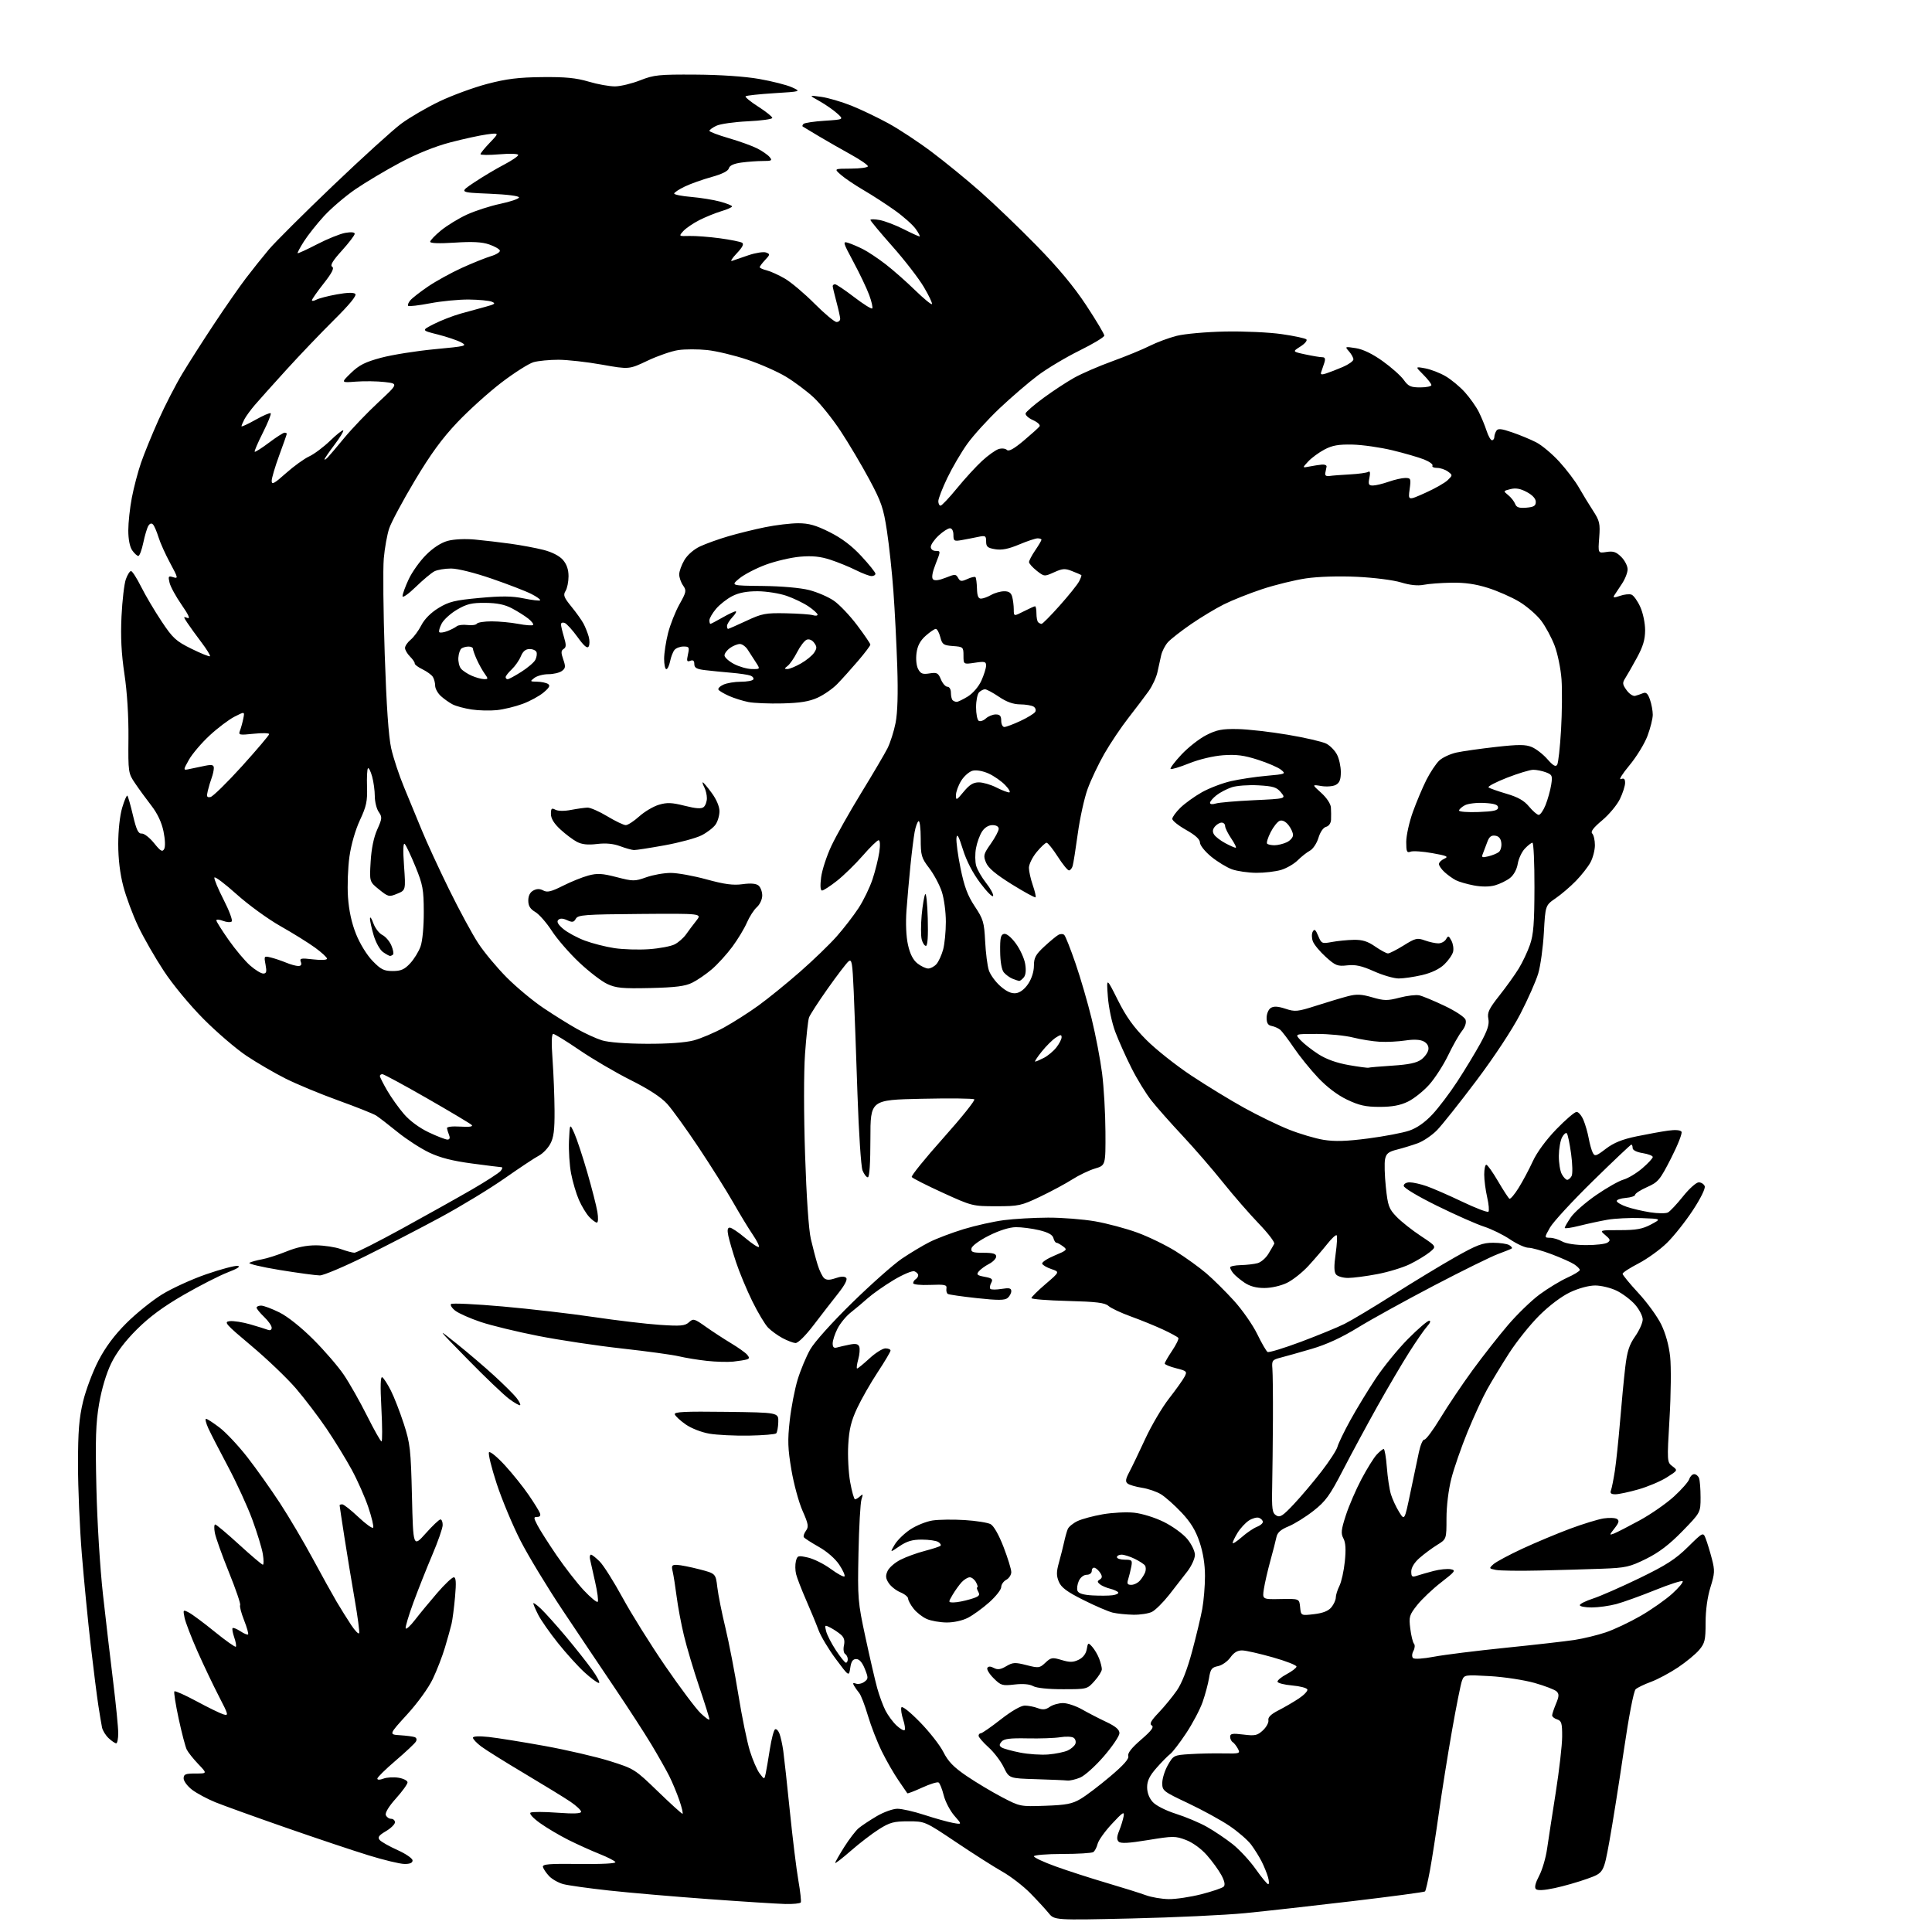 <?xml version="1.0" encoding="UTF-8" standalone="no"?>
<svg 
  version="1.1" 
  xmlns="http://www.w3.org/2000/svg" 
  xmlns:xlink="http://www.w3.org/1999/xlink" 
  xmlns:svg="http://www.w3.org/2000/svg"
  xmlns:rdf="http://www.w3.org/1999/02/22-rdf-syntax-ns#"
  xmlns:cc="http://creativecommons.org/ns#"
  xmlns:dc="http://purl.org/dc/elements/1.1/"
  viewBox="0 0 768 768"
  width="768"
  height="768"
>
<style>svg {background-color: white; }</style>"
<path stroke="none" fill="black" fill-rule="evenodd" d="M449.82,762.62C419.13,763.32 419.13,763.32 416.82,760.45C415.54,758.88 412.24,755.30 409.49,752.50C406.73,749.71 401.78,745.89 398.49,744.03C395.19,742.17 386.92,736.90 380.10,732.32C367.69,724.00 367.69,724.00 361.04,724.00C355.32,724.00 353.70,724.44 349.45,727.12C346.73,728.83 341.69,732.70 338.25,735.70C334.81,738.71 332.00,740.88 332.00,740.54C332.00,740.19 333.62,737.34 335.60,734.20C337.58,731.07 340.17,727.69 341.35,726.71C342.53,725.73 345.75,723.59 348.50,721.97C351.25,720.35 354.95,719.01 356.72,719.01C358.49,719.00 363.32,720.10 367.44,721.45C371.57,722.80 376.64,724.22 378.71,724.61C382.48,725.31 382.48,725.31 379.40,721.80C377.70,719.86 375.79,716.22 375.15,713.70C374.52,711.18 373.60,708.87 373.11,708.57C372.61,708.26 369.66,709.18 366.54,710.61C363.42,712.04 360.78,713.05 360.67,712.85C360.56,712.66 359.00,710.38 357.20,707.79C355.40,705.19 352.42,700.02 350.58,696.29C348.73,692.55 346.23,686.12 345.01,682.00C343.80,677.88 342.24,673.83 341.55,673.00C340.87,672.17 339.94,670.86 339.49,670.08C338.89,669.04 339.09,668.82 340.24,669.26C341.10,669.59 342.60,669.28 343.57,668.57C345.20,667.38 345.22,667.01 343.78,663.39C342.75,660.82 341.59,659.50 340.36,659.50C339.00,659.50 338.36,660.44 337.99,663.00C337.48,666.50 337.48,666.50 332.27,659.50C329.40,655.65 326.31,650.48 325.38,648.00C324.46,645.52 322.23,640.12 320.42,636.00C318.62,631.88 316.83,627.26 316.46,625.75C316.09,624.24 316.05,621.92 316.38,620.60C316.95,618.35 317.23,618.27 321.17,619.15C323.47,619.67 327.55,621.70 330.22,623.66C332.90,625.63 335.36,626.97 335.69,626.64C336.02,626.31 335.10,624.23 333.63,622.02C332.05,619.62 328.76,616.75 325.49,614.91C322.47,613.20 319.79,611.47 319.53,611.05C319.27,610.64 319.66,609.48 320.39,608.48C321.53,606.92 321.34,605.79 319.03,600.58C317.54,597.24 315.55,589.92 314.60,584.32C313.16,575.85 313.05,572.57 313.93,564.72C314.50,559.53 315.93,552.18 317.08,548.39C318.24,544.60 320.49,539.22 322.07,536.43C323.73,533.49 330.74,525.69 338.72,517.88C346.30,510.47 355.20,502.58 358.50,500.34C361.80,498.11 366.75,495.14 369.51,493.74C372.26,492.35 378.37,490.04 383.07,488.60C387.78,487.17 394.98,485.56 399.07,485.03C403.15,484.50 411.05,484.05 416.62,484.03C422.18,484.01 430.61,484.68 435.34,485.50C440.07,486.33 447.61,488.34 452.10,489.98C456.59,491.62 463.46,494.96 467.38,497.41C471.30,499.86 476.77,503.81 479.55,506.19C482.33,508.57 487.28,513.48 490.56,517.10C493.84,520.72 497.97,526.64 499.74,530.26C501.50,533.89 503.37,537.11 503.88,537.43C504.39,537.74 510.37,535.92 517.16,533.38C523.95,530.83 531.75,527.63 534.50,526.25C537.25,524.88 546.02,519.62 554.00,514.56C561.98,509.50 573.03,502.80 578.56,499.68C587.06,494.88 589.39,494.00 593.56,494.02C596.28,494.02 599.16,494.45 599.97,494.96C600.78,495.47 601.23,496.06 600.97,496.27C600.71,496.48 598.25,497.48 595.50,498.49C592.75,499.50 581.27,505.16 570.00,511.05C558.73,516.95 545.15,524.44 539.84,527.70C533.31,531.71 527.33,534.47 521.34,536.22C516.48,537.64 510.93,539.21 509.00,539.70C505.76,540.53 505.52,540.86 505.79,544.05C505.95,545.95 506.05,554.92 506.01,564.00C505.96,573.08 505.83,585.17 505.71,590.89C505.53,599.93 505.73,601.42 507.29,602.39C508.81,603.33 509.87,602.66 514.29,597.96C517.16,594.92 522.10,589.07 525.28,584.96C528.45,580.86 531.33,576.43 531.67,575.11C532.01,573.80 534.29,569.08 536.75,564.61C539.20,560.15 543.75,552.67 546.85,548.00C549.96,543.33 555.74,536.24 559.70,532.25C563.66,528.26 567.45,525.00 568.13,525.00C568.85,525.00 568.52,525.92 567.31,527.25C566.19,528.49 562.95,533.16 560.12,537.63C557.28,542.10 551.60,551.78 547.48,559.13C543.37,566.48 537.25,577.82 533.88,584.33C528.61,594.52 526.98,596.77 522.13,600.58C519.03,603.01 514.57,605.79 512.22,606.75C509.14,608.01 507.79,609.20 507.41,611.00C507.13,612.38 506.03,616.65 504.97,620.50C503.91,624.35 502.76,629.36 502.41,631.64C501.78,635.79 501.78,635.79 509.14,635.64C516.50,635.50 516.50,635.50 516.82,638.88C517.15,642.26 517.15,642.26 522.32,641.66C525.89,641.24 528.04,640.39 529.25,638.92C530.21,637.74 531.00,636.00 531.00,635.04C531.00,634.09 531.65,632.00 532.45,630.40C533.24,628.81 534.21,624.44 534.59,620.70C535.08,615.96 534.91,613.19 534.03,611.55C532.97,609.57 533.12,608.13 535.00,602.35C536.22,598.58 539.01,592.12 541.19,588.00C543.37,583.88 546.10,579.49 547.25,578.25C548.41,577.01 549.66,576.00 550.04,576.00C550.42,576.00 550.98,579.26 551.29,583.25C551.59,587.24 552.32,592.08 552.91,594.00C553.50,595.92 554.96,599.08 556.15,601.00C558.32,604.50 558.32,604.50 560.62,593.50C561.89,587.45 563.42,580.15 564.03,577.27C564.64,574.40 565.61,572.15 566.19,572.27C566.77,572.40 569.65,568.53 572.59,563.68C575.53,558.82 581.28,550.27 585.36,544.68C589.45,539.08 595.81,530.98 599.48,526.69C603.16,522.39 608.83,516.91 612.08,514.52C615.34,512.12 620.25,509.15 623.00,507.90C625.75,506.66 628.00,505.28 628.00,504.84C628.00,504.41 626.99,503.38 625.75,502.57C624.51,501.76 620.45,499.95 616.73,498.55C613.00,497.15 608.88,496.00 607.58,496.00C606.27,496.00 602.97,494.50 600.24,492.66C597.51,490.82 592.85,488.54 589.89,487.59C586.92,486.63 578.54,482.92 571.25,479.33C563.65,475.59 558.00,472.21 558.00,471.40C558.00,470.59 559.00,470.00 560.37,470.00C561.68,470.00 564.72,470.68 567.12,471.52C569.53,472.36 575.89,475.13 581.25,477.69C586.61,480.25 591.30,482.04 591.67,481.67C592.04,481.30 591.81,478.71 591.17,475.92C590.53,473.13 590.00,469.08 590.00,466.92C590.00,464.77 590.37,463.00 590.83,463.00C591.29,463.00 593.38,465.94 595.48,469.54C597.58,473.13 599.63,476.27 600.02,476.51C600.41,476.75 602.07,474.80 603.70,472.17C605.34,469.54 607.86,464.79 609.32,461.62C610.93,458.10 614.57,453.14 618.64,448.92C622.32,445.12 625.95,442.00 626.72,442.00C627.48,442.00 628.71,443.46 629.46,445.25C630.21,447.04 631.14,450.30 631.54,452.50C631.94,454.70 632.66,457.28 633.15,458.23C633.95,459.78 634.48,459.62 638.36,456.65C641.52,454.25 644.82,452.91 650.59,451.71C654.94,450.81 660.58,449.79 663.13,449.44C666.03,449.04 668.01,449.21 668.43,449.89C668.80,450.48 666.94,455.20 664.30,460.37C659.85,469.09 659.15,469.93 654.75,471.88C652.14,473.04 650.00,474.42 650.00,474.94C650.00,475.45 648.31,476.02 646.25,476.19C644.19,476.36 642.58,476.93 642.68,477.46C642.77,477.99 644.55,479.01 646.63,479.73C648.71,480.45 652.90,481.43 655.95,481.91C659.00,482.39 662.19,482.42 663.04,481.97C663.88,481.52 666.58,478.65 669.03,475.58C671.48,472.51 674.29,470.00 675.27,470.00C676.26,470.00 677.32,470.68 677.65,471.52C677.99,472.41 676.03,476.39 672.93,481.11C670.01,485.56 665.38,491.39 662.63,494.08C659.88,496.77 654.79,500.44 651.32,502.24C647.85,504.03 645.01,505.88 645.00,506.35C645.00,506.82 647.83,510.26 651.28,513.99C654.74,517.72 658.82,523.33 660.35,526.47C662.11,530.06 663.42,534.80 663.91,539.33C664.34,543.27 664.23,554.31 663.66,563.86C662.65,581.09 662.66,581.24 664.82,582.86C666.98,584.50 666.98,584.50 662.55,587.30C660.12,588.84 655.06,590.98 651.31,592.05C647.57,593.12 643.44,594.00 642.15,594.00C640.42,594.00 639.95,593.58 640.38,592.45C640.71,591.59 641.40,588.10 641.93,584.70C642.45,581.29 643.38,572.42 644.00,565.00C644.61,557.58 645.54,547.90 646.06,543.50C646.81,537.17 647.63,534.61 650.00,531.22C651.65,528.87 653.00,525.85 653.00,524.51C653.00,523.17 651.63,520.51 649.96,518.60C648.28,516.70 644.99,514.21 642.64,513.07C640.29,511.93 636.46,511.00 634.12,511.00C631.60,511.00 627.56,512.09 624.19,513.67C620.74,515.30 615.90,518.94 611.87,522.95C608.23,526.57 602.81,533.36 599.82,538.02C596.84,542.68 592.93,549.12 591.15,552.32C589.36,555.52 585.87,563.11 583.38,569.18C580.90,575.25 577.99,583.61 576.93,587.77C575.79,592.24 575.00,598.69 575.00,603.58C575.00,611.84 575.00,611.84 571.30,614.12C569.27,615.38 566.12,617.71 564.30,619.31C562.24,621.11 561.00,623.14 561.00,624.67C561.00,626.78 561.32,627.03 563.25,626.38C564.49,625.97 567.48,625.12 569.89,624.48C572.31,623.85 575.36,623.54 576.67,623.79C578.83,624.20 578.49,624.68 572.89,629.01C569.50,631.63 565.21,635.70 563.35,638.04C560.21,642.01 560.02,642.68 560.61,647.41C560.96,650.21 561.62,652.91 562.08,653.40C562.53,653.90 562.44,655.19 561.86,656.26C561.25,657.39 561.19,658.59 561.70,659.10C562.21,659.61 565.72,659.39 570.04,658.57C574.14,657.79 586.95,656.20 598.50,655.02C610.05,653.85 622.39,652.44 625.92,651.90C629.45,651.35 635.03,650.00 638.32,648.89C641.62,647.78 647.84,644.84 652.16,642.35C656.47,639.86 662.14,635.88 664.75,633.51C667.36,631.14 669.22,628.91 668.87,628.56C668.53,628.20 663.58,629.80 657.87,632.11C652.17,634.41 645.25,636.90 642.50,637.64C639.75,638.37 635.36,638.98 632.75,638.99C630.14,638.99 628.00,638.59 628.00,638.08C628.00,637.57 630.36,636.39 633.25,635.45C636.14,634.51 644.43,630.87 651.68,627.36C662.32,622.20 666.03,619.81 670.95,614.97C677.04,608.97 677.04,608.97 678.09,611.74C678.67,613.26 679.76,616.82 680.50,619.66C681.71,624.30 681.65,625.45 679.92,631.00C678.72,634.88 678.00,640.09 678.00,645.01C678.00,651.95 677.71,653.19 675.46,655.87C674.06,657.53 670.24,660.68 666.98,662.86C663.72,665.03 658.90,667.61 656.27,668.57C653.65,669.53 650.91,670.85 650.20,671.50C649.42,672.20 647.50,682.15 645.46,696.09C643.57,708.97 641.00,725.12 639.75,732.00C637.47,744.50 637.47,744.50 630.98,746.83C627.42,748.11 621.58,749.79 618.01,750.54C613.77,751.45 611.18,751.58 610.54,750.94C609.90,750.30 610.34,748.50 611.80,745.73C613.04,743.40 614.47,738.58 614.98,735.00C615.50,731.42 617.05,721.30 618.44,712.50C619.82,703.70 620.97,693.72 620.98,690.32C621.00,685.00 620.72,684.05 619.00,683.50C617.90,683.15 617.00,682.43 617.00,681.90C617.00,681.37 617.69,679.29 618.53,677.28C619.77,674.32 619.81,673.39 618.78,672.37C618.07,671.68 614.12,670.16 610.00,668.99C605.87,667.83 597.90,666.61 592.28,666.29C582.18,665.72 582.05,665.74 581.16,668.11C580.66,669.42 578.87,678.38 577.18,688.00C575.49,697.62 573.16,712.25 572.00,720.50C570.85,728.75 569.24,739.07 568.44,743.43C567.63,747.79 566.75,751.59 566.47,751.87C566.19,752.15 553.25,753.88 537.73,755.72C522.20,757.57 502.98,759.71 495.00,760.50C487.02,761.28 466.69,762.23 449.82,762.62zM312.19,756.87C309.06,756.79 295.25,755.92 281.50,754.91C267.75,753.91 249.97,752.38 242.00,751.50C234.03,750.63 225.90,749.49 223.93,748.97C221.97,748.45 219.42,747.00 218.26,745.76C217.10,744.52 216.00,742.89 215.82,742.14C215.56,741.02 218.25,740.81 230.35,740.95C239.46,741.06 244.98,740.77 244.62,740.19C244.30,739.67 241.44,738.22 238.27,736.96C235.10,735.70 229.57,733.20 226.00,731.42C222.43,729.63 217.32,726.61 214.66,724.70C211.83,722.66 210.28,720.95 210.91,720.55C211.51,720.18 216.28,720.19 221.50,720.58C228.11,721.06 231.00,720.94 231.00,720.19C231.00,719.59 229.09,717.80 226.75,716.21C224.41,714.63 216.20,709.59 208.50,705.01C200.80,700.43 193.04,695.58 191.25,694.23C189.46,692.87 188.00,691.32 188.00,690.78C188.00,690.18 190.38,690.06 194.25,690.47C197.69,690.84 207.70,692.45 216.50,694.04C225.30,695.64 236.94,698.34 242.37,700.04C252.09,703.10 252.38,703.28 261.47,712.07C266.54,716.98 270.97,721.00 271.29,721.00C271.62,721.00 271.07,718.62 270.07,715.70C269.07,712.79 267.24,708.40 266.01,705.95C264.77,703.50 261.60,697.90 258.96,693.50C256.32,689.10 249.76,678.98 244.38,671.00C239.00,663.02 229.64,649.08 223.59,640.00C217.53,630.92 210.04,618.55 206.93,612.50C203.83,606.45 199.56,596.23 197.44,589.79C195.32,583.35 193.96,577.72 194.40,577.29C194.85,576.85 197.69,579.20 200.72,582.50C203.74,585.80 207.98,591.08 210.13,594.23C212.29,597.38 214.31,600.64 214.63,601.48C215.01,602.46 214.63,603.00 213.58,603.00C212.08,603.00 212.08,603.26 213.61,606.25C214.53,608.04 217.96,613.44 221.25,618.26C224.54,623.08 229.42,629.35 232.09,632.20C234.77,635.05 237.24,637.09 237.60,636.74C237.95,636.38 237.48,632.81 236.56,628.80C235.64,624.78 234.73,620.71 234.53,619.75C234.34,618.79 234.52,618.00 234.93,618.00C235.33,618.00 236.90,619.24 238.41,620.75C239.92,622.26 244.01,628.75 247.51,635.16C251.00,641.57 258.60,653.73 264.39,662.18C270.19,670.63 276.52,679.08 278.46,680.97C280.41,682.85 282.00,683.97 282.00,683.45C282.00,682.93 280.17,677.10 277.94,670.50C275.71,663.90 272.98,654.75 271.88,650.16C270.78,645.58 269.47,638.60 268.97,634.66C268.46,630.72 267.76,626.26 267.41,624.75C266.84,622.33 267.05,622.01 269.13,622.07C270.44,622.11 274.43,622.89 278.00,623.82C284.50,625.50 284.50,625.50 285.15,631.00C285.51,634.02 286.95,641.25 288.36,647.05C289.76,652.85 292.07,664.78 293.49,673.55C294.90,682.32 296.97,692.42 298.08,696.00C299.19,699.58 300.94,703.61 301.97,704.98C303.85,707.45 303.85,707.45 304.38,704.98C304.67,703.61 305.42,699.24 306.04,695.25C306.67,691.27 307.59,687.75 308.09,687.44C308.59,687.13 309.39,687.92 309.87,689.19C310.34,690.46 311.01,693.52 311.36,696.00C311.71,698.48 312.89,709.27 313.98,720.00C315.07,730.73 316.59,743.10 317.36,747.50C318.13,751.90 318.56,755.84 318.32,756.25C318.08,756.66 315.32,756.94 312.19,756.87zM464.59,754.93C467.39,754.97 473.22,754.09 477.55,752.99C481.88,751.88 485.88,750.52 486.43,749.97C487.10,749.30 486.80,747.78 485.51,745.38C484.45,743.41 481.87,739.86 479.77,737.48C477.51,734.91 474.13,732.45 471.46,731.43C467.20,729.81 466.39,729.81 456.37,731.45C448.63,732.72 445.49,732.89 444.68,732.08C443.87,731.27 443.93,730.10 444.89,727.74C445.61,725.96 446.41,723.38 446.66,722.00C447.04,719.91 446.28,720.39 442.02,724.99C439.21,728.00 436.64,731.60 436.31,732.99C435.97,734.37 435.20,735.83 434.60,736.23C433.99,736.64 428.44,736.98 422.25,736.98C416.06,736.99 411.00,737.41 411.00,737.91C411.00,738.40 414.88,740.22 419.63,741.93C424.37,743.65 433.48,746.59 439.88,748.48C446.27,750.36 453.30,752.57 455.50,753.38C457.70,754.19 461.79,754.89 464.59,754.93zM504.13,749.00C504.53,749.00 504.50,747.74 504.05,746.19C503.61,744.65 502.47,741.83 501.51,739.94C500.55,738.05 498.67,735.04 497.34,733.26C496.00,731.47 492.16,728.14 488.80,725.86C485.44,723.58 478.03,719.52 472.34,716.83C462.35,712.12 462.00,711.85 462.02,708.73C462.03,706.95 463.04,703.74 464.27,701.60C466.45,697.79 466.65,697.69 473.00,697.29C476.57,697.06 482.57,696.93 486.32,697.01C492.86,697.13 493.10,697.05 492.07,695.12C491.47,694.02 490.54,692.83 489.99,692.50C489.45,692.16 489.00,691.20 489.00,690.37C489.00,689.13 489.94,688.97 494.26,689.51C498.90,690.09 499.82,689.89 502.03,687.84C503.41,686.55 504.39,684.74 504.21,683.80C503.98,682.65 505.24,681.41 508.16,679.92C510.52,678.71 514.17,676.59 516.26,675.21C518.35,673.82 519.90,672.20 519.70,671.60C519.51,670.99 516.78,670.27 513.65,670.00C510.52,669.73 507.90,669.05 507.83,668.50C507.76,667.95 509.40,666.60 511.48,665.50C513.55,664.39 515.31,663.05 515.38,662.51C515.45,661.96 511.23,660.31 506.00,658.83C500.77,657.35 495.29,656.10 493.82,656.07C491.96,656.02 490.51,656.88 489.09,658.87C487.97,660.45 485.75,662.00 484.16,662.32C481.68,662.81 481.18,663.49 480.61,667.06C480.24,669.34 479.09,673.64 478.05,676.61C477.00,679.58 474.06,685.15 471.50,689.00C468.95,692.84 466.10,696.55 465.18,697.24C464.25,697.94 461.81,700.41 459.75,702.75C456.97,705.91 456.00,707.89 456.00,710.45C456.00,712.62 456.83,714.80 458.25,716.35C459.55,717.77 463.47,719.75 467.50,721.03C471.35,722.25 476.87,724.57 479.76,726.20C482.65,727.83 487.25,730.92 489.97,733.07C492.69,735.22 496.83,739.69 499.16,742.99C501.49,746.30 503.72,749.00 504.13,749.00zM160.75,740.95C158.96,740.93 152.55,739.39 146.50,737.52C140.45,735.66 125.60,730.69 113.50,726.47C101.40,722.26 88.85,717.73 85.61,716.42C82.38,715.10 78.21,712.87 76.36,711.46C74.51,710.05 73.00,708.02 73.00,706.95C73.00,705.29 73.71,705.00 77.70,705.00C82.41,705.00 82.41,705.00 78.82,701.25C76.85,699.19 74.79,696.60 74.24,695.50C73.69,694.40 72.24,688.86 71.02,683.19C69.80,677.51 69.03,672.63 69.32,672.34C69.61,672.05 73.60,673.83 78.18,676.30C82.75,678.77 87.53,681.10 88.79,681.48C90.95,682.12 90.85,681.71 87.03,674.33C84.80,670.02 80.95,661.96 78.49,656.41C76.03,650.86 73.72,644.85 73.36,643.05C72.72,639.85 72.76,639.80 75.10,641.02C76.42,641.71 81.05,645.15 85.38,648.67C89.72,652.19 93.48,654.85 93.75,654.59C94.01,654.32 93.73,652.66 93.11,650.89C92.50,649.12 92.20,647.46 92.46,647.20C92.72,646.94 94.12,647.50 95.56,648.44C97.00,649.39 98.38,649.96 98.62,649.71C98.87,649.46 98.15,646.92 97.02,644.06C95.89,641.20 95.19,638.50 95.46,638.06C95.74,637.62 93.73,631.74 91.00,625.00C88.27,618.26 85.76,611.22 85.41,609.37C85.06,607.52 85.12,606.00 85.54,606.00C85.96,606.00 90.25,609.60 95.06,614.00C99.87,618.40 104.12,622.00 104.49,622.00C104.87,622.00 104.86,620.09 104.48,617.75C104.10,615.41 102.21,609.23 100.28,604.00C98.35,598.77 94.01,589.33 90.64,583.00C87.27,576.67 83.74,569.81 82.80,567.75C81.87,565.69 81.46,564.00 81.91,564.00C82.35,564.00 84.78,565.58 87.31,567.51C89.84,569.44 94.80,574.73 98.33,579.26C101.86,583.79 107.68,592.00 111.28,597.50C114.87,603.00 120.72,612.90 124.28,619.50C127.84,626.10 132.10,633.79 133.75,636.59C135.40,639.38 138.03,643.60 139.59,645.95C141.15,648.31 142.58,649.76 142.78,649.17C142.97,648.59 142.17,642.57 140.99,635.80C139.81,629.04 137.98,617.92 136.92,611.11C135.86,604.30 135.00,598.56 135.00,598.36C135.00,598.16 135.48,598.00 136.06,598.00C136.64,598.00 139.53,600.28 142.47,603.06C145.41,605.84 148.05,607.73 148.34,607.26C148.63,606.80 147.76,603.13 146.40,599.11C145.05,595.09 142.07,588.36 139.77,584.15C137.48,579.94 133.00,572.65 129.82,567.94C126.64,563.24 121.16,556.04 117.65,551.94C114.14,547.85 106.17,540.23 99.94,535.00C89.60,526.32 88.85,525.47 91.32,525.18C92.81,525.01 96.48,525.58 99.47,526.45C102.47,527.32 105.62,528.30 106.46,528.62C107.40,528.98 108.00,528.66 108.00,527.79C108.00,527.01 106.65,525.08 105.00,523.50C103.35,521.92 102.00,520.26 102.00,519.81C102.00,519.37 102.81,519.00 103.80,519.00C104.80,519.00 108.06,520.22 111.05,521.70C114.33,523.32 119.71,527.61 124.55,532.45C128.99,536.88 134.44,543.20 136.67,546.50C138.91,549.80 143.05,557.11 145.88,562.75C148.70,568.39 151.31,573.00 151.66,573.00C152.01,573.00 151.99,567.11 151.61,559.92C151.13,550.79 151.24,547.03 151.98,547.49C152.56,547.85 154.10,550.25 155.40,552.82C156.70,555.39 159.00,561.33 160.52,566.00C163.05,573.82 163.31,576.13 163.76,594.81C164.25,615.11 164.25,615.11 169.21,609.56C171.93,606.50 174.57,604.00 175.08,604.00C175.59,604.00 175.99,605.01 175.97,606.25C175.95,607.49 174.11,612.77 171.88,618.00C169.66,623.23 166.28,631.73 164.38,636.89C162.48,642.06 161.08,646.74 161.26,647.29C161.45,647.84 163.13,646.32 164.99,643.90C166.86,641.48 170.81,636.69 173.78,633.25C176.74,629.81 179.71,627.00 180.37,627.00C181.26,627.00 181.40,629.00 180.89,634.75C180.51,639.01 179.89,643.85 179.50,645.50C179.11,647.15 177.94,651.36 176.89,654.86C175.85,658.36 173.67,664.00 172.05,667.39C170.36,670.94 166.02,676.95 161.83,681.53C154.56,689.50 154.56,689.50 159.03,689.78C161.49,689.94 164.09,690.27 164.81,690.52C165.60,690.80 165.80,691.51 165.31,692.33C164.86,693.08 161.24,696.48 157.25,699.89C153.26,703.30 150.00,706.51 150.00,707.02C150.00,707.59 150.94,707.59 152.43,707.03C153.77,706.52 156.47,706.36 158.43,706.68C160.39,707.00 162.00,707.83 162.00,708.52C162.00,709.22 159.93,712.09 157.40,714.90C154.60,718.01 153.02,720.61 153.37,721.51C153.68,722.33 154.63,723.00 155.47,723.00C156.31,723.00 157.00,723.63 157.00,724.40C157.00,725.17 155.38,726.76 153.40,727.93C150.58,729.59 150.04,730.34 150.91,731.40C151.53,732.14 154.72,733.95 158.01,735.43C161.32,736.91 164.00,738.76 164.00,739.56C164.00,740.53 162.94,740.99 160.75,740.95zM415.52,717.82C423.83,717.53 426.22,717.07 429.51,715.12C431.70,713.84 436.98,709.83 441.25,706.22C446.65,701.67 448.87,699.16 448.51,698.03C448.16,696.92 449.82,694.81 453.58,691.56C457.71,688.00 458.83,686.51 457.84,685.90C456.83,685.28 457.50,684.04 460.60,680.79C462.85,678.43 466.09,674.48 467.81,672.00C469.82,669.09 471.96,663.61 473.87,656.50C475.50,650.45 477.32,642.83 477.92,639.57C478.51,636.30 479.00,630.43 479.00,626.51C479.00,621.84 478.25,617.17 476.83,612.95C475.25,608.29 473.27,605.06 469.66,601.24C466.92,598.33 463.26,595.09 461.54,594.02C459.82,592.96 456.40,591.78 453.95,591.41C451.50,591.03 448.94,590.28 448.25,589.74C447.28,588.97 447.42,587.98 448.93,585.13C449.99,583.13 452.85,577.18 455.29,571.90C457.73,566.62 461.98,559.42 464.73,555.90C467.47,552.38 470.24,548.50 470.88,547.27C471.98,545.17 471.78,544.97 467.52,543.90C465.04,543.28 463.00,542.43 463.00,542.03C463.00,541.63 464.32,539.34 465.93,536.94C467.54,534.54 468.66,532.25 468.41,531.85C468.16,531.46 465.38,529.94 462.23,528.48C459.08,527.02 453.35,524.69 449.50,523.30C445.65,521.91 441.67,520.04 440.66,519.15C439.19,517.85 435.91,517.45 424.41,517.15C416.48,516.95 410.00,516.43 410.00,516.01C410.00,515.59 412.54,513.07 415.64,510.42C421.28,505.60 421.28,505.60 417.95,504.48C416.12,503.87 414.47,502.90 414.28,502.33C414.09,501.76 416.31,500.30 419.22,499.09C424.19,497.01 424.39,496.79 422.56,495.44C421.49,494.65 420.31,494.00 419.93,494.00C419.54,494.00 419.01,493.16 418.74,492.13C418.41,490.84 416.64,489.87 413.06,489.01C410.20,488.33 406.02,487.79 403.77,487.82C401.22,487.86 397.19,489.13 393.09,491.19C389.33,493.08 386.36,495.25 386.18,496.25C385.90,497.73 386.64,498.00 390.93,498.00C394.73,498.00 396.00,498.37 396.00,499.47C396.00,500.29 394.73,501.61 393.18,502.41C391.62,503.21 389.79,504.55 389.10,505.37C388.04,506.66 388.38,506.98 391.40,507.55C394.41,508.11 394.81,508.49 394.01,509.98C393.49,510.94 393.35,512.02 393.69,512.36C394.03,512.70 396.04,512.70 398.15,512.36C401.18,511.87 402.00,512.06 402.00,513.25C402.00,514.08 401.34,515.30 400.54,515.97C399.40,516.92 396.70,516.93 388.34,516.03C382.43,515.39 377.23,514.64 376.78,514.36C376.32,514.08 376.07,513.10 376.22,512.17C376.46,510.72 375.59,510.54 369.75,510.77C365.90,510.93 363.00,510.63 363.00,510.08C363.00,509.55 363.45,508.84 364.00,508.50C364.55,508.16 365.00,507.44 365.00,506.91C365.00,506.37 364.32,505.68 363.49,505.36C362.66,505.04 358.97,506.60 355.24,508.83C351.53,511.06 346.93,514.30 345.00,516.01C343.07,517.73 340.01,520.31 338.18,521.74C336.36,523.17 334.00,526.04 332.93,528.13C331.87,530.21 331.00,532.87 331.00,534.03C331.00,535.56 331.48,536.00 332.75,535.64C333.71,535.37 335.96,534.85 337.75,534.50C340.15,534.01 341.15,534.23 341.57,535.33C341.89,536.15 341.70,538.43 341.15,540.41C340.61,542.38 340.41,544.00 340.72,544.00C341.03,544.00 343.23,542.20 345.62,540.00C348.00,537.80 350.87,536.00 351.98,536.00C353.09,536.00 354.00,536.39 354.00,536.86C354.00,537.34 351.71,541.20 348.91,545.45C346.11,549.69 342.43,556.13 340.73,559.76C338.35,564.85 337.54,568.16 337.19,574.31C336.93,578.69 337.28,585.36 337.95,589.13C338.63,592.91 339.50,596.00 339.89,596.00C340.28,596.00 341.20,595.44 341.94,594.75C343.04,593.72 343.13,593.94 342.46,596.00C342.01,597.38 341.47,606.98 341.26,617.35C340.89,635.48 341.00,636.77 344.03,650.85C345.76,658.91 347.85,667.96 348.68,670.97C349.51,673.98 351.00,678.03 351.99,679.97C352.99,681.91 354.97,684.59 356.40,685.92C357.83,687.25 359.26,688.07 359.60,687.74C359.93,687.41 359.67,685.52 359.02,683.56C358.37,681.59 358.05,679.42 358.30,678.74C358.57,678.01 361.57,680.36 365.63,684.50C369.41,688.35 373.63,693.73 375.00,696.45C376.91,700.24 379.10,702.49 384.26,706.00C387.99,708.53 394.29,712.30 398.26,714.38C405.45,718.15 405.57,718.17 415.52,717.82zM424.28,707.79C423.30,707.67 417.70,707.43 411.82,707.25C401.15,706.93 401.15,706.93 399.01,702.53C397.84,700.11 395.11,696.52 392.94,694.57C390.77,692.61 389.00,690.55 389.00,690.00C389.00,689.45 389.40,689.00 389.90,689.00C390.39,689.00 393.96,686.52 397.82,683.50C402.09,680.16 405.84,678.00 407.36,678.00C408.74,678.00 411.06,678.45 412.51,679.00C414.51,679.76 415.67,679.64 417.30,678.50C418.48,677.68 420.85,677.00 422.57,677.00C424.28,677.00 427.67,678.13 430.09,679.50C432.52,680.88 436.86,683.13 439.75,684.49C443.49,686.26 445.00,687.55 445.00,688.96C445.00,690.05 442.24,694.16 438.86,698.08C435.48,702.01 431.22,705.85 429.39,706.61C427.56,707.37 425.26,707.90 424.28,707.79zM416.71,697.43C419.58,697.19 423.04,696.48 424.41,695.86C425.77,695.24 427.15,694.04 427.48,693.19C427.80,692.35 427.49,691.27 426.78,690.79C426.08,690.31 423.70,690.21 421.50,690.57C419.30,690.93 413.42,691.14 408.44,691.03C401.46,690.89 399.09,691.19 398.14,692.33C397.15,693.52 397.17,693.99 398.20,694.66C398.92,695.12 402.20,696.03 405.50,696.68C408.80,697.33 413.85,697.67 416.71,697.43zM46.19,693.00C45.74,693.00 44.40,692.09 43.20,690.97C42.00,689.86 40.82,687.94 40.56,686.72C40.31,685.50 39.65,681.58 39.10,678.00C38.54,674.42 37.18,663.62 36.06,654.00C34.95,644.38 33.36,628.03 32.52,617.67C31.68,607.32 31.00,591.34 31.01,582.17C31.01,568.94 31.43,563.77 33.02,557.12C34.13,552.52 36.88,545.20 39.14,540.86C41.92,535.51 45.48,530.72 50.21,526.00C54.04,522.17 60.40,517.04 64.34,514.60C68.28,512.16 76.21,508.53 81.97,506.54C87.72,504.55 93.35,503.05 94.47,503.21C95.80,503.40 94.42,504.30 90.50,505.80C87.20,507.07 79.33,511.09 73.00,514.74C64.90,519.42 59.41,523.47 54.42,528.44C49.69,533.15 46.28,537.67 44.18,542.00C42.24,546.00 40.41,552.15 39.40,558.00C38.07,565.74 37.87,571.95 38.32,591.50C38.64,605.16 39.77,623.47 40.95,634.00C42.08,644.17 43.91,659.80 45.01,668.71C46.10,677.63 47.00,686.74 47.00,688.96C47.00,691.18 46.63,693.00 46.19,693.00zM422.53,671.49C416.71,671.50 412.02,671.01 410.69,670.26C409.28,669.47 406.63,669.24 403.28,669.62C398.42,670.18 397.86,670.01 394.97,667.12C393.26,665.42 392.15,663.57 392.49,663.01C392.92,662.33 393.76,662.34 395.08,663.04C396.57,663.84 397.75,663.67 399.99,662.35C402.61,660.80 403.50,660.75 408.04,661.91C412.88,663.15 413.26,663.11 415.56,660.95C417.78,658.86 418.30,658.77 422.01,659.88C425.23,660.85 426.58,660.83 428.76,659.79C430.50,658.95 431.67,657.45 431.99,655.63C432.48,652.88 432.56,652.85 434.18,654.64C435.10,655.67 436.34,657.77 436.93,659.32C437.52,660.86 438.00,662.77 438.00,663.55C438.00,664.33 436.69,666.44 435.09,668.23C432.18,671.48 432.15,671.49 422.53,671.49zM238.06,669.00C237.45,669.00 234.87,667.09 232.31,664.75C229.76,662.41 225.03,657.19 221.80,653.14C218.57,649.09 215.04,644.05 213.96,641.93C212.88,639.81 212.00,637.75 212.00,637.35C212.00,636.95 213.39,637.95 215.09,639.56C216.78,641.18 221.20,646.10 224.90,650.50C228.59,654.90 233.32,660.86 235.39,663.75C237.47,666.64 238.67,669.00 238.06,669.00zM336.25,660.95C336.66,660.98 337.00,660.35 337.00,659.56C337.00,658.77 336.52,657.82 335.94,657.46C335.36,657.10 335.15,655.59 335.48,654.09C335.90,652.18 335.55,650.92 334.29,649.82C333.30,648.96 331.43,647.70 330.11,647.02C327.84,645.84 327.76,645.91 328.40,648.45C328.77,649.92 330.52,653.32 332.28,656.01C334.05,658.69 335.84,660.92 336.25,660.95zM376.29,644.96C373.66,644.94 370.11,644.32 368.42,643.58C366.72,642.84 364.36,641.00 363.17,639.48C361.97,637.97 361.00,636.17 361.00,635.49C361.00,634.80 359.62,633.67 357.92,632.97C356.23,632.27 354.14,630.62 353.28,629.31C352.05,627.43 351.95,626.40 352.82,624.50C353.42,623.17 355.72,621.16 357.93,620.04C360.13,618.91 364.50,617.32 367.62,616.51C370.75,615.70 373.56,614.77 373.87,614.46C374.19,614.15 373.78,613.47 372.97,612.96C372.16,612.45 369.24,612.02 366.48,612.02C362.70,612.00 360.52,612.64 357.60,614.62C353.74,617.25 353.74,617.25 355.62,614.06C356.65,612.30 359.46,609.57 361.85,607.98C364.25,606.39 368.24,604.79 370.73,604.41C373.22,604.04 378.95,603.96 383.47,604.25C387.99,604.53 392.62,605.26 393.77,605.87C395.04,606.56 397.04,610.07 398.93,614.96C400.62,619.35 402.00,623.83 402.00,624.93C402.00,626.03 401.10,627.41 400.00,628.00C398.90,628.59 398.00,629.89 398.00,630.89C398.00,631.89 395.86,634.61 393.25,636.94C390.64,639.27 386.83,642.03 384.79,643.08C382.60,644.22 379.12,644.98 376.29,644.96zM450.50,641.88C447.75,641.83 444.07,641.45 442.32,641.04C440.57,640.62 435.31,638.36 430.64,636.01C424.08,632.72 421.85,631.05 420.89,628.74C419.90,626.34 419.91,624.83 420.95,621.12C421.66,618.58 422.58,614.92 423.00,613.00C423.41,611.08 424.07,608.75 424.45,607.83C424.84,606.91 426.58,605.48 428.33,604.65C430.07,603.82 434.60,602.61 438.38,601.95C442.17,601.29 447.76,601.00 450.80,601.32C453.96,601.65 459.04,603.22 462.63,604.99C466.12,606.71 470.28,609.73 471.96,611.77C473.64,613.80 475.00,616.63 475.00,618.08C475.00,619.52 473.67,622.45 472.04,624.60C470.41,626.74 467.12,630.97 464.73,634.00C462.34,637.02 459.29,640.05 457.94,640.73C456.60,641.41 453.25,641.93 450.50,641.88zM379.19,636.98C380.46,636.98 383.38,636.41 385.67,635.72C389.20,634.67 389.69,634.21 388.87,632.74C388.34,631.78 388.16,631.00 388.49,631.00C388.81,631.00 388.59,630.10 388.00,629.00C387.41,627.90 386.29,627.00 385.50,627.00C384.72,627.00 383.27,627.87 382.29,628.93C381.31,629.99 379.69,632.24 378.69,633.93C376.89,636.99 376.89,637.00 379.19,636.98zM442.24,634.14C443.75,633.94 444.76,633.43 444.50,633.00C444.24,632.57 442.78,631.91 441.27,631.53C439.75,631.15 437.92,630.35 437.21,629.76C436.14,628.87 436.14,628.53 437.20,627.87C438.16,627.27 438.22,626.61 437.43,625.34C436.84,624.39 435.83,623.44 435.18,623.23C434.53,623.01 434.00,623.55 434.00,624.42C434.00,625.34 433.16,626.00 431.98,626.00C430.81,626.00 429.49,627.02 428.85,628.44C428.24,629.78 428.00,631.55 428.32,632.38C428.71,633.41 430.60,633.99 434.20,634.20C437.11,634.36 440.73,634.34 442.24,634.14zM449.73,630.00C450.81,630.00 452.37,629.21 453.19,628.25C454.02,627.29 454.95,625.78 455.26,624.91C455.56,624.03 455.52,622.87 455.16,622.33C454.80,621.79 452.97,620.59 451.10,619.67C449.22,618.75 446.86,618.00 445.85,618.00C444.83,618.00 444.00,618.45 444.00,619.00C444.00,619.55 445.40,620.00 447.11,620.00C449.97,620.00 450.18,620.23 449.71,622.75C449.42,624.26 448.87,626.51 448.48,627.75C447.91,629.56 448.15,630.00 449.73,630.00zM612.00,624.31C604.02,624.50 596.21,624.39 594.64,624.07C591.86,623.52 591.84,623.45 593.67,621.79C594.71,620.86 599.89,618.08 605.18,615.62C610.47,613.17 619.01,609.60 624.15,607.68C629.29,605.77 635.30,603.93 637.50,603.59C639.70,603.26 642.08,603.36 642.78,603.82C643.77,604.46 643.55,605.31 641.81,607.52C639.71,610.19 639.69,610.33 641.53,609.63C642.61,609.22 647.19,606.87 651.69,604.42C656.20,601.97 662.36,597.69 665.39,594.92C668.42,592.16 671.18,589.02 671.52,587.95C671.86,586.88 672.73,586.00 673.46,586.00C674.19,586.00 675.06,586.71 675.39,587.58C675.73,588.45 676.00,591.89 676.00,595.21C676.00,601.26 676.00,601.26 668.75,608.70C663.55,614.03 659.48,617.13 654.35,619.67C647.83,622.89 646.29,623.24 636.85,623.59C631.16,623.80 619.98,624.13 612.00,624.31zM493.61,611.04C495.60,609.29 498.30,607.46 499.61,606.96C500.92,606.46 502.00,605.57 502.00,604.99C502.00,604.41 501.32,603.68 500.49,603.36C499.66,603.04 497.84,603.53 496.44,604.44C495.05,605.36 493.03,607.55 491.96,609.30C490.88,611.06 490.01,612.88 490.00,613.35C490.00,613.82 491.62,612.78 493.61,611.04zM297.67,570.68C292.08,570.77 285.02,570.43 282.00,569.91C278.88,569.38 274.80,567.79 272.58,566.24C270.42,564.73 268.47,562.93 268.24,562.23C267.91,561.22 272.16,561.02 288.66,561.23C309.50,561.50 309.50,561.50 309.38,565.28C309.32,567.36 308.94,569.39 308.55,569.78C308.16,570.18 303.26,570.58 297.67,570.68zM206.77,558.56C206.52,558.81 204.56,557.71 202.41,556.11C200.26,554.52 192.88,547.47 186.00,540.45C173.50,527.69 173.50,527.69 181.50,534.10C185.90,537.62 192.62,543.35 196.43,546.84C200.24,550.33 204.23,554.29 205.29,555.64C206.36,557.00 207.02,558.31 206.77,558.56zM291.50,541.26C289.30,541.49 284.57,541.36 281.00,540.97C277.43,540.58 272.42,539.76 269.87,539.15C267.32,538.54 257.14,537.15 247.24,536.05C237.35,534.96 222.36,532.71 213.94,531.05C205.53,529.40 195.23,526.90 191.07,525.50C186.91,524.10 182.38,522.10 181.01,521.05C179.65,520.00 178.88,518.79 179.30,518.37C179.72,517.95 188.94,518.38 199.78,519.34C210.63,520.30 226.93,522.19 236.00,523.54C245.07,524.89 256.89,526.29 262.25,526.65C270.58,527.21 272.28,527.06 273.86,525.63C275.60,524.05 275.98,524.15 280.60,527.43C283.30,529.34 287.83,532.29 290.67,534.00C293.51,535.70 296.37,537.75 297.03,538.54C297.97,539.67 297.93,540.07 296.86,540.40C296.11,540.64 293.70,541.02 291.50,541.26zM316.19,533.88C315.26,533.81 312.95,532.92 311.05,531.91C309.15,530.89 306.59,529.03 305.35,527.78C304.11,526.53 301.27,521.78 299.04,517.24C296.81,512.69 293.90,505.72 292.59,501.74C291.27,497.76 289.89,493.04 289.52,491.25C289.04,488.94 289.21,488.00 290.11,488.00C290.80,488.00 293.56,489.85 296.24,492.11C298.92,494.37 301.36,495.97 301.65,495.68C301.95,495.38 300.87,493.20 299.25,490.82C297.62,488.44 294.12,482.68 291.46,478.00C288.79,473.32 282.62,463.51 277.75,456.19C272.87,448.86 267.24,441.06 265.24,438.84C262.82,436.16 257.96,432.99 250.72,429.36C244.74,426.36 235.59,421.00 230.39,417.45C225.20,413.90 220.48,411.00 219.93,411.00C219.25,411.00 219.16,414.49 219.65,421.25C220.05,426.89 220.41,436.00 220.44,441.50C220.49,449.25 220.10,452.23 218.73,454.73C217.76,456.51 215.72,458.61 214.19,459.40C212.66,460.19 206.56,464.24 200.63,468.39C194.70,472.54 183.24,479.51 175.17,483.87C167.10,488.23 153.59,495.22 145.14,499.40C136.69,503.58 128.59,507.00 127.14,507.00C125.69,507.00 118.50,506.03 111.17,504.84C103.84,503.64 98.44,502.35 99.17,501.96C99.90,501.57 102.14,500.96 104.14,500.60C106.14,500.25 110.52,498.84 113.87,497.48C118.00,495.80 121.82,495.01 125.73,495.04C128.90,495.07 133.30,495.74 135.50,496.53C137.70,497.32 140.12,497.98 140.89,497.98C141.65,497.99 150.20,493.66 159.89,488.35C169.57,483.04 182.07,476.05 187.66,472.81C193.25,469.57 198.37,466.26 199.03,465.46C199.70,464.66 199.85,463.99 199.37,463.98C198.89,463.97 193.60,463.31 187.62,462.51C179.91,461.49 174.95,460.22 170.62,458.16C167.25,456.56 161.60,452.90 158.05,450.02C154.50,447.14 150.67,444.19 149.55,443.46C148.42,442.74 141.65,440.04 134.50,437.46C127.35,434.88 117.90,430.96 113.51,428.75C109.11,426.54 102.14,422.48 98.01,419.72C93.88,416.96 86.20,410.38 80.95,405.10C75.46,399.58 68.73,391.46 65.14,386.00C61.69,380.77 57.11,372.80 54.96,368.27C52.80,363.75 50.13,356.57 49.02,352.33C47.70,347.31 47.00,341.44 47.00,335.49C47.00,330.11 47.64,324.19 48.57,321.08C49.43,318.18 50.36,316.03 50.63,316.30C50.91,316.57 51.91,320.11 52.86,324.15C54.23,329.93 54.97,331.47 56.34,331.35C57.29,331.28 59.49,332.98 61.23,335.14C63.83,338.37 64.54,338.79 65.26,337.50C65.77,336.58 65.66,333.70 64.99,330.47C64.25,326.89 62.58,323.36 60.17,320.25C58.15,317.64 55.24,313.66 53.72,311.40C50.99,307.39 50.94,307.04 51.06,293.40C51.14,284.75 50.54,275.16 49.47,268.00C48.24,259.76 47.91,253.24 48.30,245.00C48.61,238.68 49.38,232.04 50.03,230.25C50.67,228.46 51.60,227.00 52.08,227.00C52.57,227.00 54.38,229.81 56.10,233.25C57.82,236.69 61.48,242.88 64.23,247.00C68.70,253.72 69.94,254.85 76.12,257.90C79.92,259.78 83.22,261.11 83.47,260.86C83.72,260.62 82.17,258.11 80.03,255.28C77.89,252.46 75.38,248.98 74.45,247.56C72.83,245.10 72.84,245.00 74.52,245.65C75.73,246.11 74.98,244.43 72.19,240.41C69.93,237.16 67.77,233.21 67.40,231.64C66.79,229.05 66.93,228.84 68.89,229.46C70.89,230.10 70.79,229.69 67.63,223.82C65.75,220.35 63.66,215.70 62.99,213.50C62.31,211.30 61.34,209.05 60.84,208.51C60.24,207.86 59.59,208.04 58.98,209.01C58.47,209.83 57.56,212.86 56.96,215.75C56.35,218.64 55.47,221.00 54.99,221.00C54.51,221.00 53.41,220.00 52.56,218.78C51.59,217.40 51.00,214.40 51.00,210.87C51.00,207.74 51.63,201.87 52.41,197.84C53.18,193.80 54.82,187.57 56.05,184.00C57.27,180.43 60.41,172.75 63.01,166.94C65.61,161.14 69.90,152.81 72.54,148.44C75.17,144.07 80.87,135.15 85.21,128.62C89.54,122.08 95.18,113.98 97.74,110.62C100.30,107.25 104.42,102.10 106.89,99.16C109.37,96.23 120.84,84.80 132.40,73.76C143.95,62.73 156.12,51.68 159.45,49.20C162.78,46.73 169.65,42.72 174.72,40.30C179.80,37.88 188.35,34.75 193.72,33.34C201.35,31.34 206.14,30.75 215.50,30.65C224.73,30.55 229.00,30.97 234.00,32.45C237.57,33.52 242.30,34.36 244.50,34.34C246.70,34.31 251.20,33.22 254.50,31.92C259.97,29.77 261.91,29.57 276.50,29.66C286.35,29.72 296.07,30.39 301.80,31.39C306.92,32.29 312.77,33.77 314.80,34.70C318.50,36.38 318.50,36.38 307.72,37.05C301.79,37.42 296.69,37.97 296.39,38.28C296.08,38.58 298.35,40.44 301.42,42.40C304.49,44.37 307.00,46.38 307.00,46.87C307.00,47.36 302.61,47.97 297.25,48.22C291.89,48.47 286.26,49.27 284.75,50.00C283.24,50.72 282.00,51.63 282.00,52.01C282.00,52.38 285.47,53.70 289.71,54.93C293.95,56.16 299.04,58.00 301.02,59.01C303.01,60.03 305.22,61.56 305.94,62.43C307.09,63.81 306.77,64.00 303.26,64.00C301.07,64.00 297.23,64.28 294.72,64.62C291.67,65.04 290.02,65.80 289.73,66.92C289.45,67.99 287.01,69.22 282.90,70.35C279.38,71.32 274.59,73.02 272.25,74.14C269.91,75.26 268.00,76.52 268.00,76.94C268.00,77.37 271.04,77.97 274.75,78.28C278.46,78.60 283.64,79.43 286.25,80.14C288.86,80.84 291.00,81.70 291.00,82.05C291.00,82.40 289.09,83.26 286.75,83.95C284.41,84.65 280.48,86.25 278.00,87.50C275.52,88.76 272.66,90.72 271.63,91.85C269.77,93.92 269.77,93.92 274.13,93.80C276.53,93.74 281.94,94.15 286.15,94.72C290.36,95.29 294.33,96.09 294.99,96.49C295.81,97.00 295.14,98.32 292.84,100.74C291.00,102.67 290.18,104.00 291.00,103.70C291.82,103.39 294.81,102.37 297.64,101.42C300.47,100.48 303.57,100.01 304.54,100.38C306.17,101.00 306.14,101.22 304.15,103.34C302.97,104.60 302.00,105.89 302.00,106.21C302.00,106.52 303.24,107.09 304.75,107.46C306.26,107.83 309.52,109.31 312.00,110.75C314.47,112.19 319.77,116.66 323.78,120.69C327.79,124.71 331.73,128.00 332.54,128.00C333.34,128.00 333.99,127.44 333.99,126.75C333.98,126.06 333.31,123.03 332.50,120.00C331.69,116.97 331.02,114.16 331.01,113.75C331.01,113.34 331.42,113.00 331.94,113.00C332.46,113.00 335.87,115.29 339.52,118.09C343.17,120.89 346.41,122.92 346.72,122.61C347.03,122.30 346.49,119.90 345.52,117.27C344.55,114.65 341.74,108.74 339.27,104.15C335.07,96.32 334.93,95.84 337.14,96.53C338.44,96.93 341.11,98.07 343.07,99.06C345.03,100.05 349.08,102.75 352.07,105.06C355.06,107.37 360.30,111.99 363.72,115.33C367.15,118.66 370.17,121.16 370.45,120.88C370.73,120.61 369.29,117.56 367.25,114.11C365.21,110.66 359.59,103.39 354.77,97.96C349.95,92.52 346.00,87.78 346.00,87.43C346.00,87.07 347.66,87.09 349.69,87.47C351.72,87.85 355.98,89.47 359.16,91.08C362.34,92.69 365.21,94.00 365.54,94.00C365.87,94.00 365.18,92.65 364.00,91.00C362.83,89.36 359.09,86.03 355.68,83.61C352.28,81.19 346.69,77.56 343.25,75.56C339.81,73.55 335.76,70.82 334.25,69.48C331.50,67.06 331.50,67.06 338.25,67.03C341.96,67.01 345.00,66.59 345.00,66.09C345.00,65.58 341.96,63.49 338.25,61.44C334.54,59.39 328.80,56.11 325.50,54.15C322.20,52.19 319.31,50.45 319.08,50.29C318.85,50.13 319.00,49.66 319.41,49.25C319.82,48.84 323.61,48.27 327.83,48.00C335.50,47.50 335.50,47.50 332.69,45.00C331.14,43.62 327.99,41.45 325.69,40.16C321.50,37.82 321.50,37.82 326.46,38.50C329.18,38.88 334.58,40.46 338.46,42.01C342.33,43.57 348.96,46.74 353.19,49.06C357.42,51.37 365.15,56.47 370.36,60.39C375.57,64.30 384.26,71.39 389.67,76.16C395.08,80.92 405.16,90.59 412.07,97.66C420.70,106.47 426.89,113.92 431.82,121.40C435.77,127.40 438.99,132.80 438.98,133.40C438.96,134.01 434.54,136.68 429.14,139.34C423.75,142.00 416.29,146.45 412.58,149.23C408.87,152.01 402.01,157.91 397.33,162.33C392.66,166.76 386.87,173.12 384.48,176.48C382.08,179.84 378.52,185.93 376.56,190.01C374.60,194.10 373.00,198.24 373.00,199.22C373.00,200.20 373.40,201.00 373.89,201.00C374.37,201.00 377.32,197.89 380.42,194.09C383.53,190.29 388.02,185.39 390.39,183.21C392.77,181.02 395.72,178.91 396.96,178.51C398.20,178.12 399.67,178.27 400.25,178.85C400.98,179.58 402.99,178.48 406.90,175.20C409.98,172.61 412.83,170.05 413.23,169.50C413.64,168.94 412.50,167.85 410.61,167.00C408.78,166.18 407.47,164.96 407.71,164.29C407.94,163.63 411.14,160.87 414.82,158.17C418.49,155.46 423.98,151.86 427.00,150.17C430.02,148.48 436.88,145.51 442.24,143.57C447.60,141.63 454.24,138.90 457.01,137.50C459.77,136.10 464.61,134.30 467.77,133.50C470.96,132.70 479.47,131.94 487.00,131.79C494.43,131.64 504.55,132.10 509.50,132.82C514.45,133.53 518.87,134.47 519.31,134.92C519.76,135.36 518.69,136.64 516.93,137.75C513.73,139.78 513.73,139.78 518.91,140.89C521.76,141.50 524.78,142.00 525.62,142.00C526.73,142.00 526.95,142.60 526.43,144.25C526.04,145.49 525.49,147.11 525.21,147.87C524.82,148.90 525.28,149.05 527.10,148.47C528.42,148.05 531.41,146.89 533.75,145.89C536.09,144.89 538.00,143.53 538.00,142.86C538.00,142.20 537.21,140.77 536.25,139.68C534.53,137.74 534.58,137.72 538.93,138.39C541.81,138.84 545.54,140.64 549.61,143.54C553.05,146.00 556.83,149.36 558.00,151.00C559.82,153.56 560.79,154.00 564.57,154.00C567.01,154.00 569.00,153.58 569.00,153.08C569.00,152.57 567.55,150.70 565.77,148.92C562.54,145.69 562.54,145.69 566.52,146.42C568.71,146.82 572.34,148.22 574.58,149.52C576.83,150.82 580.30,153.69 582.29,155.90C584.28,158.11 586.77,161.62 587.82,163.70C588.87,165.79 590.28,169.19 590.94,171.25C591.61,173.31 592.57,175.00 593.08,175.00C593.58,175.00 594.01,174.44 594.02,173.75C594.02,173.06 594.39,171.93 594.83,171.24C595.46,170.25 596.80,170.38 601.11,171.87C604.13,172.90 608.42,174.68 610.64,175.82C612.87,176.95 617.02,180.43 619.86,183.54C622.70,186.65 626.22,191.29 627.67,193.85C629.13,196.41 631.64,200.53 633.25,203.00C635.89,207.06 636.13,208.11 635.71,213.73C635.23,219.95 635.23,219.95 638.60,219.42C641.30,218.99 642.48,219.39 644.49,221.40C645.87,222.78 647.00,224.99 647.00,226.31C647.00,227.64 645.97,230.25 644.71,232.11C643.45,233.97 642.08,236.04 641.67,236.71C641.10,237.64 641.63,237.67 643.98,236.86C645.65,236.27 647.71,236.06 648.55,236.38C649.40,236.71 650.96,238.89 652.02,241.23C653.11,243.63 653.96,247.69 653.96,250.50C653.95,254.26 653.14,256.99 650.68,261.50C648.88,264.80 646.80,268.45 646.05,269.61C644.87,271.44 644.94,272.07 646.60,274.36C647.64,275.82 649.17,276.83 650.00,276.62C650.83,276.40 652.23,275.92 653.13,275.55C654.35,275.05 655.05,275.70 655.88,278.09C656.50,279.85 657.00,282.56 657.00,284.11C657.00,285.66 656.06,289.44 654.90,292.53C653.75,295.61 650.52,300.88 647.72,304.24C644.92,307.60 643.39,310.06 644.32,309.71C645.57,309.23 646.00,309.61 646.00,311.22C646.00,312.40 645.07,315.30 643.93,317.65C642.78,320.01 639.61,323.82 636.87,326.11C633.36,329.05 632.20,330.60 632.94,331.34C633.52,331.92 634.00,334.00 634.00,335.97C634.00,337.93 633.21,340.99 632.25,342.78C631.29,344.56 628.70,347.87 626.50,350.13C624.30,352.40 620.66,355.52 618.40,357.07C614.31,359.89 614.31,359.89 613.71,370.69C613.38,376.64 612.37,383.98 611.46,387.00C610.56,390.02 607.36,397.25 604.36,403.05C601.12,409.31 594.01,420.10 586.90,429.55C580.30,438.32 573.26,447.18 571.26,449.24C569.25,451.30 565.79,453.65 563.56,454.46C561.32,455.27 557.62,456.40 555.33,456.98C551.95,457.83 551.04,458.56 550.59,460.77C550.27,462.27 550.41,467.25 550.89,471.83C551.68,479.37 552.09,480.50 555.13,483.66C556.98,485.59 561.34,489.04 564.81,491.33C571.11,495.50 571.11,495.50 568.31,497.77C566.76,499.02 563.25,501.15 560.50,502.50C557.75,503.86 551.90,505.65 547.50,506.48C543.10,507.32 537.87,508.00 535.87,508.00C533.88,508.00 531.73,507.38 531.11,506.63C530.29,505.64 530.24,503.34 530.94,498.42C531.47,494.65 531.65,491.33 531.34,491.04C531.03,490.74 529.36,492.28 527.64,494.46C525.91,496.64 522.54,500.56 520.15,503.17C517.76,505.78 513.91,508.83 511.59,509.96C509.14,511.14 505.36,512.00 502.59,512.00C499.34,512.00 496.80,511.31 494.65,509.84C492.92,508.66 490.94,507.00 490.25,506.15C489.56,505.31 489.00,504.25 489.00,503.81C489.00,503.36 490.91,502.96 493.25,502.90C495.59,502.85 498.60,502.49 499.94,502.12C501.27,501.75 503.18,500.10 504.17,498.47C505.17,496.84 506.23,495.01 506.53,494.42C506.83,493.83 504.08,490.23 500.41,486.42C496.74,482.61 490.31,475.23 486.13,470.00C481.95,464.77 474.74,456.45 470.11,451.50C465.47,446.55 459.91,440.27 457.75,437.54C455.58,434.82 451.99,428.97 449.77,424.54C447.54,420.12 444.65,413.65 443.34,410.18C442.00,406.62 440.71,400.50 440.39,396.18C439.82,388.50 439.82,388.50 444.33,397.50C447.66,404.16 450.61,408.28 455.67,413.36C459.43,417.14 467.45,423.50 473.50,427.51C479.55,431.53 489.00,437.30 494.50,440.34C500.00,443.39 508.03,447.29 512.34,449.01C516.66,450.73 522.89,452.58 526.19,453.11C530.62,453.82 535.26,453.68 543.86,452.56C550.27,451.72 557.62,450.33 560.19,449.45C563.26,448.40 566.41,446.20 569.41,442.99C571.91,440.32 576.40,434.38 579.37,429.81C582.35,425.24 586.46,418.44 588.51,414.71C591.33,409.55 592.09,407.20 591.64,404.97C591.15,402.52 591.87,401.02 596.01,395.77C598.74,392.32 602.21,387.48 603.72,385.01C605.23,382.55 607.25,378.27 608.20,375.51C609.59,371.51 609.94,366.93 609.97,352.75C609.99,342.99 609.63,335.00 609.17,335.00C608.72,335.00 607.35,336.06 606.13,337.36C604.92,338.65 603.65,341.37 603.32,343.39C602.96,345.61 601.74,347.84 600.25,349.02C598.88,350.09 596.19,351.40 594.27,351.94C592.06,352.55 588.95,352.56 585.86,351.97C583.16,351.46 579.95,350.53 578.72,349.90C577.50,349.27 575.49,347.83 574.25,346.70C573.01,345.57 572.00,344.12 572.00,343.48C572.00,342.83 572.97,341.87 574.16,341.34C575.97,340.54 575.18,340.17 569.38,339.14C565.56,338.45 561.66,338.19 560.72,338.55C559.25,339.12 559.00,338.55 559.00,334.67C559.00,332.17 560.18,326.83 561.62,322.81C563.07,318.79 565.50,313.02 567.02,310.00C568.55,306.98 570.86,303.51 572.15,302.31C573.44,301.11 576.53,299.68 579.00,299.14C581.48,298.60 588.52,297.61 594.65,296.92C603.68,295.91 606.40,295.92 608.91,296.96C610.61,297.67 613.40,299.83 615.10,301.77C617.40,304.39 618.41,304.96 619.01,303.99C619.45,303.27 620.14,297.04 620.54,290.16C620.94,283.27 621.02,274.23 620.73,270.07C620.43,265.91 619.21,259.90 618.01,256.72C616.81,253.54 614.39,249.04 612.63,246.72C610.86,244.40 606.96,241.02 603.96,239.21C600.96,237.40 595.35,234.93 591.50,233.71C586.60,232.16 582.25,231.54 577.00,231.63C572.88,231.70 567.89,232.07 565.92,232.47C563.57,232.93 560.48,232.61 556.92,231.52C553.89,230.59 546.16,229.61 539.41,229.29C532.13,228.95 524.08,229.20 519.18,229.91C514.70,230.57 506.86,232.49 501.76,234.18C496.67,235.86 489.80,238.60 486.50,240.25C483.20,241.90 477.31,245.45 473.41,248.14C469.51,250.83 465.41,254.03 464.29,255.26C463.17,256.49 461.95,258.85 461.58,260.50C461.21,262.15 460.54,265.19 460.09,267.25C459.64,269.31 458.07,272.68 456.60,274.75C455.13,276.81 451.53,281.56 448.61,285.31C445.68,289.05 441.36,295.49 439.00,299.61C436.64,303.73 433.64,310.05 432.34,313.65C431.03,317.25 429.28,325.21 428.44,331.35C427.60,337.48 426.68,343.29 426.39,344.25C426.10,345.21 425.44,346.00 424.92,346.00C424.40,346.00 422.39,343.52 420.46,340.50C418.52,337.48 416.54,335.00 416.04,335.00C415.55,335.00 413.76,336.68 412.07,338.73C410.38,340.78 409.01,343.59 409.01,344.98C409.02,346.37 409.72,349.47 410.55,351.88C411.39,354.29 411.88,356.45 411.65,356.69C411.41,356.92 407.16,354.60 402.21,351.53C395.81,347.54 392.85,345.06 391.96,342.90C390.81,340.12 390.96,339.52 393.85,335.41C395.58,332.95 397.00,330.28 397.00,329.47C397.00,328.57 396.04,328.00 394.52,328.00C392.97,328.00 391.42,328.95 390.38,330.54C389.47,331.94 388.38,334.92 387.97,337.18C387.56,339.43 387.59,342.58 388.05,344.17C388.50,345.76 390.29,348.84 392.02,351.03C393.75,353.21 394.99,355.52 394.78,356.15C394.57,356.79 392.28,354.49 389.70,351.05C386.68,347.04 384.19,342.24 382.76,337.65C381.09,332.32 380.44,331.16 380.21,333.10C380.04,334.53 380.77,339.97 381.84,345.20C383.33,352.48 384.64,356.00 387.48,360.28C390.86,365.36 391.23,366.60 391.61,374.18C391.84,378.76 392.50,383.94 393.08,385.70C393.65,387.46 395.71,390.30 397.66,392.01C400.09,394.14 402.02,395.02 403.82,394.81C405.48,394.61 407.27,393.25 408.72,391.10C410.10,389.04 411.00,386.20 411.00,383.89C411.00,380.72 411.68,379.45 415.09,376.29C417.34,374.21 419.85,372.12 420.68,371.65C421.53,371.17 422.58,371.18 423.07,371.67C423.56,372.16 425.57,377.25 427.54,382.98C429.52,388.72 432.41,398.65 433.97,405.06C435.54,411.46 437.39,421.16 438.09,426.60C438.79,432.05 439.40,442.52 439.43,449.88C439.50,463.26 439.50,463.26 435.25,464.52C432.92,465.22 428.87,467.16 426.25,468.83C423.64,470.50 417.90,473.59 413.50,475.69C405.97,479.28 404.94,479.50 396.00,479.50C386.64,479.50 386.33,479.42 374.73,474.12C368.25,471.16 362.72,468.35 362.43,467.88C362.13,467.41 367.79,460.42 374.99,452.36C382.20,444.29 387.73,437.38 387.30,437.01C386.86,436.63 377.39,436.53 366.25,436.78C346.00,437.23 346.00,437.23 346.00,452.62C346.00,462.45 345.63,468.00 344.98,468.00C344.41,468.00 343.46,466.76 342.86,465.25C342.27,463.74 341.37,450.12 340.86,435.00C340.36,419.88 339.69,401.52 339.37,394.21C338.86,382.56 338.61,381.08 337.29,382.17C336.47,382.86 332.76,387.71 329.05,392.96C325.34,398.21 321.99,403.38 321.60,404.46C321.21,405.54 320.50,412.07 320.01,418.96C319.49,426.29 319.50,442.92 320.03,459.00C320.57,475.67 321.47,488.86 322.32,492.50C323.08,495.80 324.30,500.42 325.02,502.76C325.74,505.11 326.92,507.52 327.64,508.12C328.59,508.91 329.84,508.90 332.17,508.09C334.25,507.36 335.71,507.31 336.35,507.95C336.99,508.59 335.86,510.77 333.14,514.21C330.83,517.12 326.46,522.76 323.42,526.75C320.13,531.06 317.20,533.95 316.19,533.88zM630.50,494.95C634.35,494.96 638.17,494.52 639.00,493.96C640.28,493.11 640.15,492.67 638.14,490.98C635.78,489.00 635.78,489.00 643.93,489.00C650.47,489.00 652.91,488.55 656.29,486.75C660.50,484.50 660.50,484.50 652.40,484.21C647.95,484.05 641.88,484.35 638.90,484.88C635.93,485.41 630.91,486.49 627.75,487.29C624.59,488.09 622.00,488.45 622.00,488.10C622.00,487.75 623.08,485.87 624.41,483.92C625.73,481.97 630.25,478.00 634.46,475.09C638.66,472.19 643.57,469.41 645.37,468.91C647.16,468.41 650.51,466.40 652.82,464.43C655.12,462.46 657.00,460.43 657.00,459.93C657.00,459.43 655.20,458.74 653.00,458.38C650.59,458.00 649.00,457.20 649.00,456.37C649.00,455.62 648.77,455.00 648.48,455.00C648.20,455.00 641.30,461.53 633.16,469.51C625.02,477.49 617.35,485.81 616.12,488.01C613.87,492.00 613.87,492.00 616.19,492.04C617.46,492.05 619.62,492.71 621.00,493.50C622.50,494.36 626.30,494.94 630.50,494.95zM237.26,486.00C236.76,486.00 235.39,484.98 234.22,483.74C233.05,482.49 231.21,479.46 230.13,476.99C229.05,474.52 227.65,469.80 227.02,466.50C226.39,463.20 226.01,457.35 226.18,453.50C226.50,446.50 226.50,446.50 228.31,450.50C229.30,452.70 231.61,459.68 233.44,466.00C235.27,472.32 237.09,479.41 237.47,481.75C237.87,484.16 237.78,486.00 237.26,486.00zM622.99,469.00C623.49,469.00 624.28,468.33 624.73,467.51C625.19,466.69 625.10,462.68 624.53,458.59C623.97,454.51 623.20,450.86 622.83,450.50C622.46,450.13 621.61,450.86 620.94,452.11C620.27,453.37 619.69,456.67 619.66,459.45C619.64,462.23 620.16,465.51 620.84,466.75C621.52,467.99 622.48,469.00 622.99,469.00zM177.86,453.00C178.74,453.00 178.98,452.39 178.53,451.25C178.16,450.29 177.77,449.05 177.68,448.50C177.57,447.91 179.72,447.64 183.00,447.84C186.63,448.07 188.16,447.84 187.50,447.19C186.95,446.65 178.97,441.88 169.76,436.60C160.55,431.32 152.57,427.00 152.01,427.00C151.45,427.00 151.00,427.34 151.01,427.75C151.01,428.16 152.32,430.75 153.91,433.50C155.51,436.25 158.51,440.47 160.60,442.88C162.90,445.55 166.76,448.39 170.44,450.13C173.77,451.71 177.11,453.00 177.86,453.00zM548.43,440.00C542.87,440.00 540.31,439.43 535.50,437.14C531.68,435.32 527.48,432.14 523.94,428.39C520.88,425.15 516.54,419.78 514.30,416.46C512.05,413.14 509.60,409.92 508.86,409.32C508.11,408.71 506.60,408.05 505.50,407.84C504.05,407.57 503.50,406.68 503.50,404.60C503.50,403.00 504.24,401.25 505.16,400.67C506.35,399.92 508.00,400.01 510.98,400.99C514.82,402.26 515.76,402.17 523.32,399.75C527.82,398.31 533.44,396.62 535.81,396.01C539.27,395.11 541.17,395.20 545.48,396.45C550.22,397.83 551.50,397.85 556.35,396.58C559.38,395.79 562.90,395.38 564.18,395.66C565.45,395.93 569.98,397.81 574.22,399.83C578.62,401.92 582.22,404.31 582.58,405.37C582.97,406.53 582.42,408.24 581.12,409.87C579.97,411.32 577.51,415.65 575.66,419.50C573.81,423.35 570.42,428.60 568.14,431.17C565.85,433.73 562.04,436.77 559.67,437.92C556.58,439.41 553.42,440.00 548.43,440.00zM544.00,424.43C544.28,424.30 548.55,423.93 553.49,423.61C560.02,423.19 563.16,422.52 564.99,421.17C566.37,420.14 567.64,418.36 567.81,417.22C568.01,415.90 567.33,414.71 565.97,413.99C564.56,413.23 562.07,413.10 558.66,413.61C555.82,414.04 551.25,414.27 548.50,414.12C545.75,413.97 540.96,413.21 537.86,412.43C534.75,411.64 528.26,411.00 523.43,411.00C514.65,411.00 514.65,411.00 517.02,413.52C518.32,414.90 521.51,417.40 524.11,419.07C527.23,421.07 531.34,422.54 536.17,423.39C540.20,424.09 543.73,424.56 544.00,424.43zM411.50,422.00C411.83,422.00 413.39,421.33 414.96,420.52C416.54,419.71 418.76,417.85 419.91,416.39C421.06,414.92 422.00,413.11 422.00,412.34C422.00,411.20 421.59,411.23 419.66,412.49C418.37,413.33 415.87,415.82 414.11,418.01C412.35,420.21 411.17,422.00 411.50,422.00zM257.00,414.92C265.57,414.96 272.42,414.46 275.75,413.58C278.64,412.81 284.04,410.51 287.75,408.48C291.46,406.44 297.65,402.50 301.50,399.71C305.35,396.93 312.77,390.90 318.00,386.32C323.23,381.74 329.79,375.41 332.58,372.25C335.38,369.09 339.29,364.02 341.27,361.00C343.25,357.98 345.76,352.80 346.85,349.50C347.94,346.20 349.14,341.36 349.53,338.75C349.95,335.89 349.84,334.00 349.26,334.00C348.73,334.00 345.91,336.74 342.99,340.10C340.08,343.45 335.47,347.95 332.76,350.10C330.04,352.24 327.35,354.00 326.78,354.00C326.11,354.00 325.98,352.14 326.41,348.75C326.78,345.86 328.62,340.23 330.50,336.23C332.38,332.24 337.70,322.79 342.33,315.23C346.96,307.68 351.66,299.69 352.78,297.48C353.90,295.26 355.35,290.71 356.01,287.35C356.80,283.32 357.03,275.70 356.67,264.88C356.37,255.87 355.69,242.43 355.14,235.00C354.60,227.57 353.45,216.83 352.58,211.12C351.20,201.96 350.37,199.53 345.53,190.51C342.51,184.89 337.41,176.29 334.18,171.39C330.96,166.50 326.11,160.46 323.41,157.96C320.71,155.47 315.78,151.77 312.45,149.76C309.12,147.74 302.20,144.69 297.08,142.97C291.96,141.26 284.78,139.54 281.13,139.15C277.49,138.77 272.32,138.77 269.67,139.16C267.01,139.54 261.51,141.44 257.45,143.36C250.07,146.87 250.07,146.87 239.28,144.95C233.35,143.89 225.57,143.02 221.99,143.01C218.41,143.01 213.96,143.44 212.09,143.97C210.22,144.51 204.53,148.12 199.44,151.99C194.35,155.87 186.44,163.00 181.85,167.83C175.72,174.29 171.20,180.49 164.86,191.10C160.11,199.05 155.55,207.57 154.72,210.03C153.89,212.49 152.92,217.88 152.56,222.00C152.20,226.12 152.37,243.22 152.93,260.00C153.61,280.45 154.46,292.79 155.50,297.44C156.35,301.26 158.66,308.23 160.62,312.94C162.59,317.65 165.75,325.32 167.66,330.00C169.57,334.68 174.44,345.25 178.49,353.50C182.54,361.75 187.78,371.43 190.13,375.00C192.47,378.57 197.57,384.68 201.45,388.58C205.33,392.47 211.88,397.92 216.00,400.68C220.12,403.45 226.10,407.18 229.29,408.97C232.47,410.77 236.97,412.83 239.29,413.55C241.85,414.35 248.79,414.89 257.00,414.92zM258.50,392.76C247.37,393.01 244.91,392.78 241.38,391.14C239.12,390.08 234.09,386.22 230.22,382.56C226.34,378.91 221.45,373.27 219.36,370.04C217.27,366.81 214.31,363.43 212.78,362.53C210.75,361.33 210.00,360.10 210.00,357.98C210.00,356.09 210.70,354.69 212.00,354.00C213.41,353.24 214.58,353.24 215.98,353.99C217.55,354.83 219.15,354.45 223.76,352.12C226.94,350.51 231.49,348.68 233.86,348.04C237.43,347.08 239.34,347.18 245.10,348.67C251.70,350.37 252.28,350.37 256.91,348.73C259.58,347.78 263.96,347.00 266.63,347.00C269.31,347.00 275.73,348.16 280.89,349.58C288.05,351.54 291.44,351.99 295.17,351.48C298.45,351.03 300.54,351.21 301.53,352.02C302.34,352.70 303.00,354.47 303.00,355.97C303.00,357.48 302.06,359.54 300.87,360.60C299.70,361.64 297.92,364.41 296.91,366.74C295.91,369.07 293.30,373.39 291.11,376.35C288.93,379.30 285.26,383.33 282.97,385.30C280.67,387.26 277.15,389.68 275.14,390.66C272.34,392.04 268.52,392.52 258.50,392.76zM405.13,389.94C404.78,389.90 403.58,389.50 402.47,389.05C401.35,388.59 399.81,387.47 399.04,386.55C398.18,385.52 397.62,382.33 397.58,378.22C397.51,372.83 397.81,371.49 399.13,371.23C400.11,371.03 401.97,372.55 403.81,375.05C405.48,377.33 407.16,380.97 407.52,383.14C407.95,385.67 407.75,387.59 406.97,388.53C406.30,389.34 405.47,389.97 405.13,389.94zM556.00,388.96C554.08,388.95 549.65,387.67 546.16,386.10C541.31,383.93 538.81,383.38 535.54,383.75C531.67,384.18 530.86,383.86 527.03,380.40C524.70,378.30 522.38,375.51 521.89,374.21C521.39,372.90 521.37,371.17 521.84,370.33C522.50,369.14 522.96,369.50 524.01,372.02C525.28,375.10 525.49,375.19 529.42,374.46C531.66,374.04 535.57,373.65 538.09,373.60C541.57,373.53 543.64,374.17 546.64,376.25C548.82,377.76 551.12,379.00 551.74,379.00C552.36,379.00 555.17,377.57 557.99,375.82C562.66,372.91 563.39,372.74 566.37,373.82C568.17,374.47 570.60,375.00 571.77,375.00C572.94,375.00 574.32,374.25 574.83,373.34C575.66,371.86 575.89,371.93 576.96,373.93C577.63,375.17 577.92,377.17 577.62,378.37C577.32,379.57 575.74,381.83 574.11,383.39C572.22,385.20 569.05,386.72 565.33,387.60C562.12,388.35 557.92,388.96 556.00,388.96zM104.65,387.00C105.91,387.00 106.09,386.30 105.56,383.47C104.91,380.00 104.95,379.95 107.70,380.63C109.24,381.01 111.95,381.93 113.72,382.66C115.49,383.40 117.67,384.00 118.57,384.00C119.68,384.00 120.01,383.47 119.58,382.36C119.03,380.92 119.62,380.80 124.48,381.37C127.66,381.74 130.00,381.63 130.00,381.09C130.00,380.59 127.86,378.61 125.25,376.71C122.64,374.81 116.45,370.96 111.50,368.16C106.55,365.37 98.69,359.65 94.03,355.46C89.37,351.27 85.40,348.29 85.22,348.84C85.04,349.39 86.69,353.36 88.90,357.67C91.10,361.97 92.55,365.85 92.11,366.29C91.68,366.72 90.13,366.62 88.66,366.06C87.20,365.51 86.00,365.42 86.00,365.87C86.00,366.32 88.20,369.81 90.88,373.63C93.56,377.45 97.40,382.02 99.41,383.79C101.42,385.56 103.78,387.00 104.65,387.00zM156.10,386.00C159.37,386.00 160.77,385.39 163.03,382.96C164.59,381.30 166.46,378.26 167.18,376.21C167.95,374.05 168.48,368.32 168.46,362.50C168.43,353.55 168.08,351.66 165.15,344.50C163.35,340.10 161.44,336.06 160.90,335.51C160.27,334.87 160.16,337.92 160.61,344.20C161.29,353.88 161.29,353.88 157.89,355.27C154.64,356.61 154.34,356.53 150.68,353.58C146.86,350.50 146.86,350.50 147.34,342.50C147.64,337.34 148.58,332.81 149.96,329.74C151.92,325.38 151.97,324.80 150.55,322.77C149.70,321.55 149.00,318.74 148.99,316.53C148.99,314.31 148.51,310.77 147.92,308.66C147.33,306.54 146.59,305.08 146.27,305.40C145.94,305.72 145.78,309.03 145.90,312.75C146.08,318.48 145.65,320.52 143.08,326.01C141.27,329.90 139.59,335.71 138.91,340.50C138.29,344.90 138.03,352.14 138.33,356.59C138.70,361.96 139.77,366.91 141.54,371.32C143.08,375.17 145.84,379.65 148.10,381.98C151.40,385.39 152.62,386.00 156.10,386.00zM368.98,385.00C369.92,385.00 371.39,384.21 372.25,383.25C373.10,382.29 374.29,379.70 374.90,377.50C375.50,375.30 375.99,370.32 375.99,366.43C376.00,362.54 375.27,357.14 374.37,354.43C373.47,351.72 371.22,347.51 369.37,345.09C366.25,340.99 366.00,340.13 366.00,333.28C366.00,329.21 365.61,326.12 365.13,326.42C364.66,326.71 363.96,328.65 363.58,330.73C363.20,332.80 362.45,338.77 361.92,344.00C361.39,349.23 360.68,357.27 360.34,361.87C359.97,367.02 360.20,372.30 360.94,375.60C361.75,379.23 362.96,381.61 364.70,382.98C366.11,384.09 368.04,385.00 368.98,385.00zM155.06,380.00C154.72,380.00 153.46,379.31 152.25,378.46C151.03,377.61 149.38,374.65 148.53,371.78C147.69,368.95 147.03,365.93 147.08,365.07C147.12,364.21 147.72,365.07 148.41,367.00C149.10,368.93 150.71,371.03 151.99,371.67C153.27,372.31 154.88,374.19 155.57,375.84C156.27,377.48 156.57,379.10 156.25,379.42C155.93,379.74 155.39,380.00 155.06,380.00zM258.00,377.32C262.12,377.03 266.72,376.16 268.21,375.39C269.69,374.62 271.72,372.84 272.71,371.44C273.69,370.03 275.53,367.58 276.79,366.00C279.08,363.12 279.08,363.12 254.47,363.31C232.38,363.48 229.76,363.68 228.90,365.21C228.10,366.64 227.52,366.74 225.44,365.79C223.72,365.01 222.62,364.98 221.91,365.69C221.20,366.40 221.83,367.52 223.92,369.28C225.60,370.69 229.44,372.77 232.46,373.90C235.48,375.03 240.78,376.38 244.23,376.90C247.68,377.42 253.88,377.61 258.00,377.32zM368.07,376.00C367.50,376.00 366.74,374.83 366.38,373.40C366.03,371.97 366.03,367.64 366.38,363.78C366.74,359.92 367.37,356.18 367.77,355.47C368.17,354.76 368.64,359.09 368.80,365.09C369.00,372.13 368.74,376.00 368.07,376.00zM499.38,346.96C496.15,346.93 491.81,346.31 489.74,345.57C487.68,344.83 483.97,342.57 481.49,340.55C479.00,338.51 477.00,336.01 477.00,334.94C477.00,333.65 475.19,331.99 471.50,329.91C468.48,328.21 466.00,326.23 466.00,325.52C466.00,324.82 467.45,322.82 469.22,321.09C470.99,319.36 474.82,316.60 477.74,314.95C480.65,313.31 485.84,311.32 489.27,310.53C492.70,309.75 499.06,308.78 503.42,308.40C511.07,307.72 511.27,307.64 509.24,306.00C508.09,305.06 503.95,303.27 500.05,302.02C494.51,300.24 491.48,299.84 486.23,300.22C482.25,300.52 476.72,301.83 472.68,303.45C468.93,304.96 465.62,305.95 465.33,305.66C465.04,305.37 466.97,302.81 469.63,299.97C472.29,297.12 476.72,293.65 479.48,292.24C483.65,290.11 485.76,289.70 491.91,289.81C495.98,289.88 504.97,290.90 511.89,292.07C518.81,293.23 525.70,294.83 527.22,295.61C528.73,296.39 530.65,298.35 531.48,299.97C532.32,301.58 533.00,304.71 533.00,306.92C533.00,309.92 532.49,311.20 530.99,312.01C529.88,312.60 527.30,312.80 525.24,312.46C521.50,311.83 521.50,311.83 525.20,315.17C527.38,317.14 528.96,319.52 529.06,321.00C529.15,322.38 529.17,324.55 529.11,325.84C529.05,327.23 528.24,328.39 527.13,328.68C526.02,328.97 524.80,330.74 524.10,333.07C523.45,335.22 521.94,337.49 520.72,338.15C519.51,338.80 517.33,340.52 515.87,341.97C514.42,343.42 511.44,345.15 509.25,345.81C507.06,346.46 502.62,346.98 499.38,346.96zM591.62,340.41C593.21,340.03 595.09,339.26 595.80,338.70C596.52,338.13 596.97,336.51 596.80,335.09C596.60,333.33 595.82,332.40 594.37,332.20C592.80,331.97 591.96,332.64 591.22,334.70C590.66,336.24 589.88,338.31 589.48,339.30C588.84,340.87 589.12,341.01 591.62,340.41zM252.00,337.91C251.18,337.88 248.70,337.19 246.50,336.37C243.79,335.36 240.83,335.08 237.32,335.50C233.66,335.94 231.32,335.69 229.32,334.64C227.77,333.83 224.81,331.60 222.75,329.70C220.23,327.37 219.00,325.36 219.00,323.58C219.00,321.36 219.28,321.08 220.76,321.87C221.82,322.44 224.32,322.47 227.01,321.95C229.48,321.48 232.43,321.07 233.56,321.04C234.69,321.02 238.23,322.57 241.43,324.50C244.63,326.43 247.92,328.00 248.75,328.00C249.58,328.00 251.97,326.45 254.07,324.56C256.16,322.67 259.67,320.58 261.87,319.92C265.15,318.94 267.00,319.01 272.15,320.30C276.65,321.44 278.80,321.58 279.72,320.82C280.42,320.23 281.00,318.66 281.00,317.31C281.00,315.97 280.53,314.00 279.96,312.93C279.40,311.87 279.13,311.00 279.38,311.00C279.63,311.00 281.22,312.89 282.91,315.20C284.79,317.74 286.00,320.61 286.00,322.47C286.00,324.17 285.30,326.56 284.43,327.79C283.57,329.02 281.08,330.94 278.90,332.05C276.72,333.16 270.11,334.95 264.22,336.02C258.32,337.09 252.82,337.94 252.00,337.91zM491.20,337.00C491.61,337.00 490.83,335.36 489.47,333.36C488.11,331.36 487.00,329.11 487.00,328.36C487.00,327.61 486.38,327.00 485.62,327.00C484.86,327.00 483.65,327.71 482.93,328.58C482.01,329.69 481.92,330.65 482.61,331.74C483.16,332.61 485.15,334.15 487.04,335.16C488.92,336.17 490.80,337.00 491.20,337.00zM506.62,336.00C507.88,336.00 510.05,335.48 511.45,334.84C512.85,334.20 514.00,332.90 514.00,331.95C514.00,331.00 513.17,329.20 512.16,327.94C511.00,326.52 509.71,325.90 508.70,326.28C507.82,326.62 506.19,328.67 505.09,330.83C503.99,332.99 503.37,335.03 503.71,335.38C504.05,335.72 505.36,336.00 506.62,336.00zM611.64,323.93C612.27,323.97 613.50,322.21 614.38,320.02C615.25,317.82 616.26,314.23 616.61,312.04C617.20,308.37 617.03,307.96 614.56,307.02C613.08,306.46 610.80,306.00 609.50,306.00C608.19,306.00 603.49,307.43 599.03,309.17C594.58,310.91 591.29,312.64 591.72,313.00C592.15,313.36 595.34,314.49 598.80,315.51C603.40,316.85 605.84,318.23 607.80,320.60C609.29,322.39 611.01,323.89 611.64,323.93zM587.75,322.79C593.84,322.56 595.50,322.18 595.50,321.00C595.50,319.89 594.09,319.42 590.05,319.19C587.03,319.02 583.57,319.43 582.30,320.11C581.03,320.79 580.00,321.73 580.00,322.21C580.00,322.69 583.49,322.95 587.75,322.79zM483.25,319.42C484.49,319.02 491.29,318.43 498.37,318.10C511.23,317.50 511.23,317.50 509.24,315.04C507.53,312.94 506.21,312.52 500.21,312.18C496.35,311.96 491.59,312.31 489.65,312.95C487.71,313.59 484.97,315.02 483.56,316.13C482.15,317.24 481.00,318.59 481.00,319.14C481.00,319.72 481.94,319.83 483.25,319.42zM383.07,314.73C385.36,311.95 386.90,311.00 389.11,311.00C390.74,311.00 393.84,311.90 396.00,313.00C398.16,314.10 400.47,315.00 401.15,315.00C401.82,315.00 401.13,313.70 399.61,312.12C398.10,310.53 395.11,308.45 392.99,307.49C390.70,306.46 388.12,306.01 386.64,306.37C385.28,306.72 383.23,308.51 382.08,310.37C380.94,312.22 380.00,314.80 380.00,316.10C380.00,318.28 380.23,318.18 383.07,314.73zM83.67,316.83C84.63,316.64 90.27,311.11 96.21,304.55C102.14,297.98 107.00,292.25 107.00,291.82C107.00,291.38 104.22,291.32 100.83,291.68C95.04,292.28 94.71,292.20 95.40,290.41C95.81,289.36 96.40,287.22 96.71,285.66C97.29,282.81 97.29,282.81 93.22,284.89C90.99,286.03 86.53,289.39 83.33,292.36C80.12,295.33 76.42,299.68 75.10,302.02C72.71,306.29 72.71,306.29 75.60,305.64C77.20,305.28 79.96,304.71 81.75,304.36C84.30,303.87 85.00,304.08 85.00,305.30C85.00,306.17 84.62,307.91 84.15,309.18C83.68,310.46 82.98,312.77 82.61,314.33C82.04,316.68 82.22,317.10 83.67,316.83zM399.25,288.99C399.94,288.98 402.81,287.91 405.63,286.59C408.45,285.28 411.09,283.66 411.51,282.99C411.92,282.32 411.64,281.39 410.88,280.90C410.12,280.42 407.70,280.02 405.50,280.00C402.75,279.97 400.12,279.03 397.10,276.98C394.68,275.34 392.18,274.00 391.55,274.00C390.92,274.00 389.86,274.54 389.20,275.20C388.54,275.86 388.00,278.53 388.00,281.14C388.00,283.75 388.48,286.18 389.06,286.54C389.65,286.90 390.92,286.48 391.89,285.60C392.86,284.72 394.63,284.00 395.83,284.00C397.48,284.00 398.00,284.60 398.00,286.50C398.00,287.88 398.56,289.00 399.25,288.99zM197.50,282.29C194.75,282.57 190.22,282.46 187.43,282.03C184.64,281.61 181.27,280.70 179.93,280.01C178.59,279.32 176.49,277.83 175.25,276.70C174.01,275.57 172.99,273.72 172.98,272.58C172.98,271.43 172.56,269.85 172.06,269.06C171.56,268.27 169.70,266.92 167.94,266.06C166.17,265.20 164.79,264.16 164.86,263.75C164.94,263.34 164.10,262.10 163.00,261.00C161.90,259.90 161.00,258.36 161.00,257.57C161.00,256.79 162.01,255.31 163.25,254.29C164.49,253.27 166.40,250.68 167.50,248.53C168.75,246.08 171.29,243.54 174.30,241.70C178.44,239.17 180.72,238.61 190.62,237.69C199.43,236.88 203.54,236.92 208.17,237.87C211.49,238.56 214.43,238.90 214.70,238.63C214.97,238.36 213.42,237.23 211.24,236.12C209.07,235.01 202.00,232.28 195.53,230.05C188.65,227.68 181.93,226.00 179.32,226.00C176.87,226.00 173.89,226.50 172.68,227.11C171.48,227.73 168.14,230.52 165.25,233.33C162.31,236.18 160.00,237.79 160.01,236.97C160.02,236.16 161.11,233.15 162.45,230.29C163.78,227.42 166.89,223.06 169.35,220.60C172.21,217.74 175.33,215.72 178.02,214.99C180.48,214.33 184.96,214.12 188.86,214.49C192.51,214.83 198.88,215.58 203.00,216.15C207.12,216.72 212.97,217.81 216.00,218.58C219.42,219.45 222.35,220.95 223.75,222.54C225.27,224.28 226.00,226.39 226.00,229.07C226.00,231.25 225.47,233.88 224.81,234.93C223.80,236.55 224.15,237.48 227.16,241.17C229.10,243.55 231.26,246.58 231.95,247.89C232.65,249.20 233.57,251.51 234.00,253.01C234.43,254.51 234.43,256.31 233.99,257.01C233.44,257.91 232.12,256.78 229.58,253.24C227.58,250.47 225.29,247.94 224.48,247.63C223.66,247.32 223.00,247.56 223.00,248.17C223.00,248.77 223.53,251.04 224.18,253.21C225.13,256.38 225.10,257.32 224.05,257.97C223.00,258.62 222.97,259.46 223.90,262.13C224.90,265.00 224.82,265.66 223.34,266.74C222.39,267.43 219.99,268.00 218.00,268.00C216.01,268.00 213.51,268.66 212.44,269.47C210.59,270.87 210.65,270.94 213.50,270.98C215.15,271.01 217.09,271.41 217.82,271.87C218.82,272.50 218.40,273.33 216.09,275.27C214.41,276.69 210.66,278.73 207.77,279.80C204.87,280.88 200.25,282.00 197.50,282.29zM311.00,279.62C305.77,279.75 299.70,279.50 297.50,279.07C295.30,278.64 291.84,277.55 289.82,276.66C287.79,275.76 285.90,274.64 285.60,274.16C285.30,273.68 286.19,272.78 287.58,272.15C288.96,271.52 292.07,271.00 294.49,271.00C296.90,271.00 299.13,270.60 299.44,270.10C299.74,269.61 299.24,268.92 298.33,268.57C297.41,268.22 293.93,267.70 290.58,267.42C287.24,267.14 282.59,266.67 280.25,266.39C276.92,265.99 276.00,265.47 276.00,263.97C276.00,262.63 275.52,262.25 274.39,262.68C273.04,263.20 272.89,262.79 273.47,260.15C274.10,257.28 273.94,257.00 271.70,257.00C270.35,257.00 268.74,257.61 268.13,258.35C267.51,259.09 266.73,261.11 266.38,262.85C266.03,264.58 265.36,266.00 264.88,266.00C264.39,266.00 264.00,264.15 264.00,261.89C264.00,259.64 264.71,255.02 265.57,251.64C266.44,248.26 268.47,243.12 270.10,240.21C272.84,235.32 272.95,234.76 271.53,232.74C270.69,231.54 270.00,229.56 270.00,228.33C270.00,227.11 270.92,224.55 272.05,222.65C273.26,220.59 275.80,218.37 278.30,217.20C280.61,216.12 285.65,214.31 289.50,213.18C293.35,212.05 299.97,210.42 304.21,209.56C308.45,208.70 314.35,208.00 317.32,208.00C321.51,208.00 324.32,208.79 329.78,211.53C334.62,213.95 338.59,216.95 342.42,221.09C345.49,224.40 348.00,227.54 348.00,228.06C348.00,228.58 347.31,229.00 346.47,229.00C345.62,229.00 342.81,227.94 340.22,226.64C337.62,225.34 333.07,223.48 330.09,222.51C326.13,221.21 322.93,220.88 318.09,221.29C314.47,221.60 308.30,223.04 304.38,224.49C300.47,225.94 295.74,228.41 293.88,229.96C290.50,232.79 290.50,232.79 303.16,232.93C310.67,233.01 318.20,233.67 321.66,234.56C324.87,235.38 329.30,237.29 331.50,238.82C333.70,240.34 337.85,244.71 340.73,248.54C343.61,252.37 345.97,255.83 345.98,256.24C345.99,256.65 343.78,259.57 341.07,262.74C338.36,265.91 334.65,270.03 332.82,271.91C331.00,273.78 327.48,276.23 325.00,277.35C321.67,278.86 318.03,279.45 311.00,279.62zM380.30,279.00C380.83,279.00 382.83,278.03 384.75,276.85C386.77,275.59 389.02,272.97 390.10,270.60C391.12,268.34 391.97,265.66 391.98,264.64C392.00,262.99 391.47,262.85 387.50,263.45C383.00,264.12 383.00,264.12 383.00,260.62C383.00,257.22 382.87,257.11 378.81,256.81C375.01,256.53 374.54,256.19 373.78,253.25C373.32,251.46 372.51,250.00 371.99,250.00C371.46,250.00 369.65,251.24 367.95,252.75C365.78,254.69 364.71,256.71 364.33,259.61C364.01,261.98 364.28,264.66 364.98,265.97C365.98,267.83 366.78,268.13 369.51,267.69C372.45,267.22 372.96,267.48 374.03,270.08C374.70,271.68 375.86,273.00 376.62,273.00C377.40,273.00 378.00,274.02 378.00,275.33C378.00,276.62 378.30,277.97 378.67,278.33C379.03,278.70 379.77,279.00 380.30,279.00zM192.37,269.96C194.13,270.00 194.14,269.86 192.63,267.75C191.74,266.51 190.34,263.98 189.51,262.13C188.68,260.27 188.00,258.36 188.00,257.88C188.00,257.40 187.21,257.01 186.25,257.02C185.29,257.02 184.03,257.36 183.46,257.77C182.88,258.17 182.32,259.80 182.21,261.40C182.09,262.99 182.56,264.97 183.25,265.80C183.94,266.63 185.85,267.89 187.50,268.61C189.15,269.33 191.34,269.94 192.37,269.96zM201.80,270.00C202.25,270.00 204.69,268.68 207.23,267.07C209.78,265.45 212.28,263.32 212.79,262.32C213.31,261.32 213.53,259.94 213.28,259.25C213.04,258.56 211.80,258.00 210.54,258.00C208.95,258.00 207.87,258.89 207.04,260.90C206.38,262.50 204.75,264.83 203.42,266.08C202.09,267.33 201.00,268.72 201.00,269.17C201.00,269.63 201.36,270.00 201.80,270.00zM298.87,265.96C302.23,266.00 302.23,266.00 300.45,263.25C299.47,261.74 298.02,259.49 297.22,258.25C296.42,257.01 295.02,256.00 294.11,256.00C293.19,256.00 291.44,256.70 290.22,257.56C289.00,258.41 288.00,259.75 288.00,260.53C288.00,261.31 289.69,262.84 291.75,263.93C293.81,265.02 297.01,265.93 298.87,265.96zM313.00,265.95C313.82,265.96 316.25,264.96 318.39,263.73C320.54,262.51 322.90,260.57 323.64,259.44C324.78,257.70 324.78,257.08 323.64,255.53C322.84,254.42 321.64,253.92 320.69,254.29C319.81,254.63 318.10,256.84 316.90,259.20C315.69,261.56 313.99,264.04 313.10,264.71C311.74,265.76 311.72,265.94 313.00,265.95zM177.82,250.88C179.26,250.33 180.93,249.47 181.54,248.97C182.15,248.46 184.07,248.23 185.81,248.45C187.55,248.67 189.23,248.43 189.55,247.93C189.86,247.42 192.51,247.00 195.42,247.00C198.34,247.00 203.11,247.45 206.03,248.00C208.94,248.56 211.58,248.75 211.90,248.44C212.21,248.12 211.35,246.98 209.99,245.90C208.62,244.82 205.70,242.98 203.50,241.82C200.66,240.32 197.60,239.69 192.94,239.65C187.52,239.60 185.56,240.07 181.70,242.33C179.12,243.84 176.35,246.35 175.55,247.91C174.74,249.47 174.33,251.00 174.64,251.31C174.95,251.62 176.38,251.43 177.82,250.88zM289.41,250.00C289.63,250.00 292.89,248.56 296.66,246.81C302.90,243.89 304.28,243.63 312.42,243.79C317.32,243.89 322.16,244.23 323.17,244.55C324.18,244.87 325.00,244.77 324.99,244.32C324.99,243.87 323.38,242.41 321.42,241.07C319.46,239.74 315.53,237.84 312.68,236.85C309.83,235.87 304.67,235.05 301.21,235.03C296.89,235.01 293.72,235.61 291.09,236.96C288.98,238.03 286.07,240.32 284.63,242.03C283.18,243.75 282.00,245.79 282.00,246.58C282.00,247.36 282.18,248.00 282.40,248.00C282.62,248.00 284.75,246.88 287.15,245.51C289.54,244.14 291.92,243.02 292.42,243.01C292.93,243.01 292.37,244.04 291.17,245.31C289.98,246.59 289.00,248.16 289.00,248.81C289.00,249.47 289.18,250.00 289.41,250.00zM414.04,248.00C414.44,248.00 417.67,244.74 421.22,240.75C424.78,236.76 428.25,232.45 428.93,231.16C429.61,229.88 430.01,228.72 429.83,228.59C429.65,228.45 428.02,227.76 426.21,227.04C423.37,225.90 422.40,225.96 419.02,227.49C415.16,229.23 415.09,229.22 412.11,226.88C410.46,225.57 409.09,224.04 409.06,223.48C409.02,222.92 410.12,220.81 411.50,218.79C412.88,216.76 414.00,214.86 414.00,214.55C414.00,214.25 413.31,214.00 412.47,214.00C411.63,214.00 408.31,215.11 405.10,216.46C400.88,218.23 398.25,218.75 395.63,218.33C392.58,217.83 392.00,217.34 392.00,215.24C392.00,212.96 391.73,212.81 388.75,213.44C386.96,213.82 384.04,214.38 382.25,214.70C379.26,215.22 379.00,215.05 379.00,212.63C379.00,211.05 378.44,210.00 377.61,210.00C376.84,210.00 374.81,211.31 373.11,212.90C371.40,214.50 370.00,216.52 370.00,217.40C370.00,218.33 370.83,219.00 371.99,219.00C373.96,219.00 373.96,219.03 371.94,224.15C370.61,227.52 370.25,229.65 370.89,230.29C371.53,230.93 373.26,230.71 375.90,229.66C379.64,228.16 379.99,228.17 380.87,229.73C381.67,231.17 382.20,231.23 384.53,230.17C386.03,229.48 387.48,229.15 387.76,229.42C388.03,229.70 388.30,231.74 388.36,233.96C388.44,236.88 388.89,237.99 389.98,237.96C390.82,237.95 392.62,237.29 394.00,236.50C395.38,235.71 397.69,235.05 399.13,235.04C401.04,235.01 401.93,235.63 402.37,237.25C402.70,238.49 402.98,240.75 402.99,242.27C403.00,245.04 403.00,245.04 406.96,243.02C409.14,241.91 411.16,241.00 411.46,241.00C411.76,241.00 412.00,242.28 412.00,243.83C412.00,245.39 412.30,246.97 412.67,247.33C413.03,247.70 413.65,248.00 414.04,248.00zM606.74,201.81C609.73,201.56 610.50,201.09 610.50,199.50C610.50,198.24 609.20,196.80 606.94,195.60C604.40,194.23 602.54,193.90 600.44,194.43C597.53,195.16 597.52,195.18 599.55,196.83C600.68,197.75 601.91,199.31 602.29,200.31C602.82,201.70 603.86,202.05 606.74,201.81zM566.61,195.91C570.40,194.21 574.40,191.94 575.50,190.85C577.48,188.91 577.48,188.87 575.56,187.44C574.49,186.65 572.55,186.00 571.25,186.00C569.95,186.00 569.13,185.60 569.43,185.11C569.74,184.61 568.24,183.51 566.12,182.66C563.99,181.81 558.31,180.16 553.51,179.00C548.71,177.84 541.57,176.82 537.64,176.73C532.08,176.61 529.62,177.04 526.50,178.69C524.30,179.85 521.40,181.98 520.06,183.41C517.63,186.02 517.63,186.02 520.56,185.44C522.18,185.12 524.40,184.78 525.50,184.68C526.60,184.58 527.42,184.95 527.33,185.50C527.24,186.05 527.02,187.18 526.83,188.00C526.61,189.01 527.15,189.40 528.50,189.21C529.60,189.04 533.26,188.76 536.64,188.58C540.02,188.40 543.27,187.95 543.88,187.58C544.62,187.12 544.78,187.87 544.36,189.95C543.84,192.54 544.05,193.00 545.75,193.00C546.85,193.00 549.66,192.32 552.00,191.50C554.34,190.68 557.31,190.00 558.61,190.00C560.82,190.00 560.93,190.27 560.35,194.50C559.73,199.00 559.73,199.00 566.61,195.91zM113.65,188.12C116.76,185.35 120.93,182.34 122.90,181.43C124.88,180.52 128.63,177.71 131.23,175.20C133.83,172.68 136.17,170.84 136.43,171.10C136.70,171.37 135.13,173.94 132.96,176.81C130.78,179.69 129.00,182.29 129.00,182.59C129.00,182.89 129.58,182.55 130.29,181.82C130.99,181.09 133.98,177.57 136.92,174.00C139.87,170.43 145.90,164.12 150.32,160.00C158.37,152.50 158.37,152.50 152.93,151.87C149.95,151.52 144.80,151.45 141.50,151.70C135.50,152.17 135.50,152.17 139.53,148.25C142.76,145.12 145.15,143.91 151.53,142.20C155.91,141.03 165.47,139.51 172.76,138.82C185.39,137.63 185.89,137.50 183.26,136.08C181.74,135.27 177.57,133.86 174.00,132.96C167.50,131.33 167.50,131.33 172.50,128.79C175.25,127.40 179.97,125.56 183.00,124.70C186.03,123.85 190.53,122.61 193.00,121.95C196.75,120.95 197.17,120.61 195.50,119.94C194.40,119.50 190.29,119.11 186.36,119.07C182.43,119.03 175.52,119.70 171.00,120.56C166.48,121.42 162.54,121.88 162.25,121.58C161.96,121.29 162.32,120.32 163.07,119.42C163.81,118.52 167.00,116.04 170.16,113.89C173.31,111.75 179.34,108.43 183.55,106.51C187.77,104.59 192.98,102.49 195.14,101.84C197.29,101.20 198.90,100.18 198.70,99.58C198.51,98.99 196.58,97.90 194.42,97.16C191.60,96.19 187.76,95.99 180.75,96.45C174.62,96.85 171.00,96.73 171.00,96.11C171.00,95.57 172.94,93.54 175.32,91.59C177.70,89.65 182.31,86.82 185.57,85.32C188.83,83.82 194.79,81.89 198.81,81.04C202.83,80.19 206.20,79.05 206.31,78.50C206.42,77.90 201.70,77.30 194.50,77.00C182.50,76.50 182.50,76.50 188.57,72.47C191.90,70.25 197.19,67.10 200.32,65.47C203.44,63.84 206.00,62.10 206.00,61.60C206.00,61.10 202.73,60.98 198.50,61.34C194.38,61.69 191.00,61.66 191.00,61.28C191.00,60.90 192.69,58.83 194.75,56.68C198.50,52.77 198.50,52.77 193.50,53.44C190.75,53.81 184.23,55.23 179.01,56.60C172.93,58.19 165.73,61.09 159.01,64.67C153.23,67.75 145.22,72.53 141.21,75.28C137.20,78.04 131.62,82.82 128.79,85.90C125.97,88.98 122.39,93.49 120.84,95.93C119.29,98.36 118.15,100.49 118.32,100.65C118.48,100.81 121.96,99.21 126.06,97.09C130.15,94.97 135.19,92.94 137.25,92.57C139.60,92.16 141.00,92.30 141.00,92.94C141.00,93.51 138.70,96.52 135.90,99.62C132.27,103.62 131.15,105.48 132.04,106.03C132.94,106.58 132.00,108.45 128.65,112.71C126.09,115.96 124.00,118.95 124.00,119.35C124.00,119.75 124.80,119.64 125.78,119.12C126.75,118.60 130.41,117.65 133.91,117.02C138.05,116.27 140.61,116.21 141.24,116.84C141.88,117.48 138.93,121.08 132.79,127.16C127.61,132.30 119.08,141.22 113.83,147.00C108.58,152.78 102.94,159.07 101.29,161.00C99.64,162.93 97.78,165.48 97.15,166.68C96.52,167.89 96.00,169.13 96.00,169.44C96.00,169.76 98.50,168.61 101.55,166.89C104.60,165.17 107.32,163.99 107.61,164.28C107.89,164.56 106.50,168.04 104.50,172.00C102.50,175.96 101.04,179.37 101.24,179.58C101.45,179.78 104.00,178.16 106.91,175.98C109.82,173.79 112.61,172.00 113.10,172.00C113.60,172.00 114.00,172.19 114.00,172.43C114.00,172.67 112.65,176.52 111.00,181.00C109.35,185.48 108.00,190.04 108.00,191.15C108.00,192.81 108.99,192.28 113.65,188.12z" />

</svg>